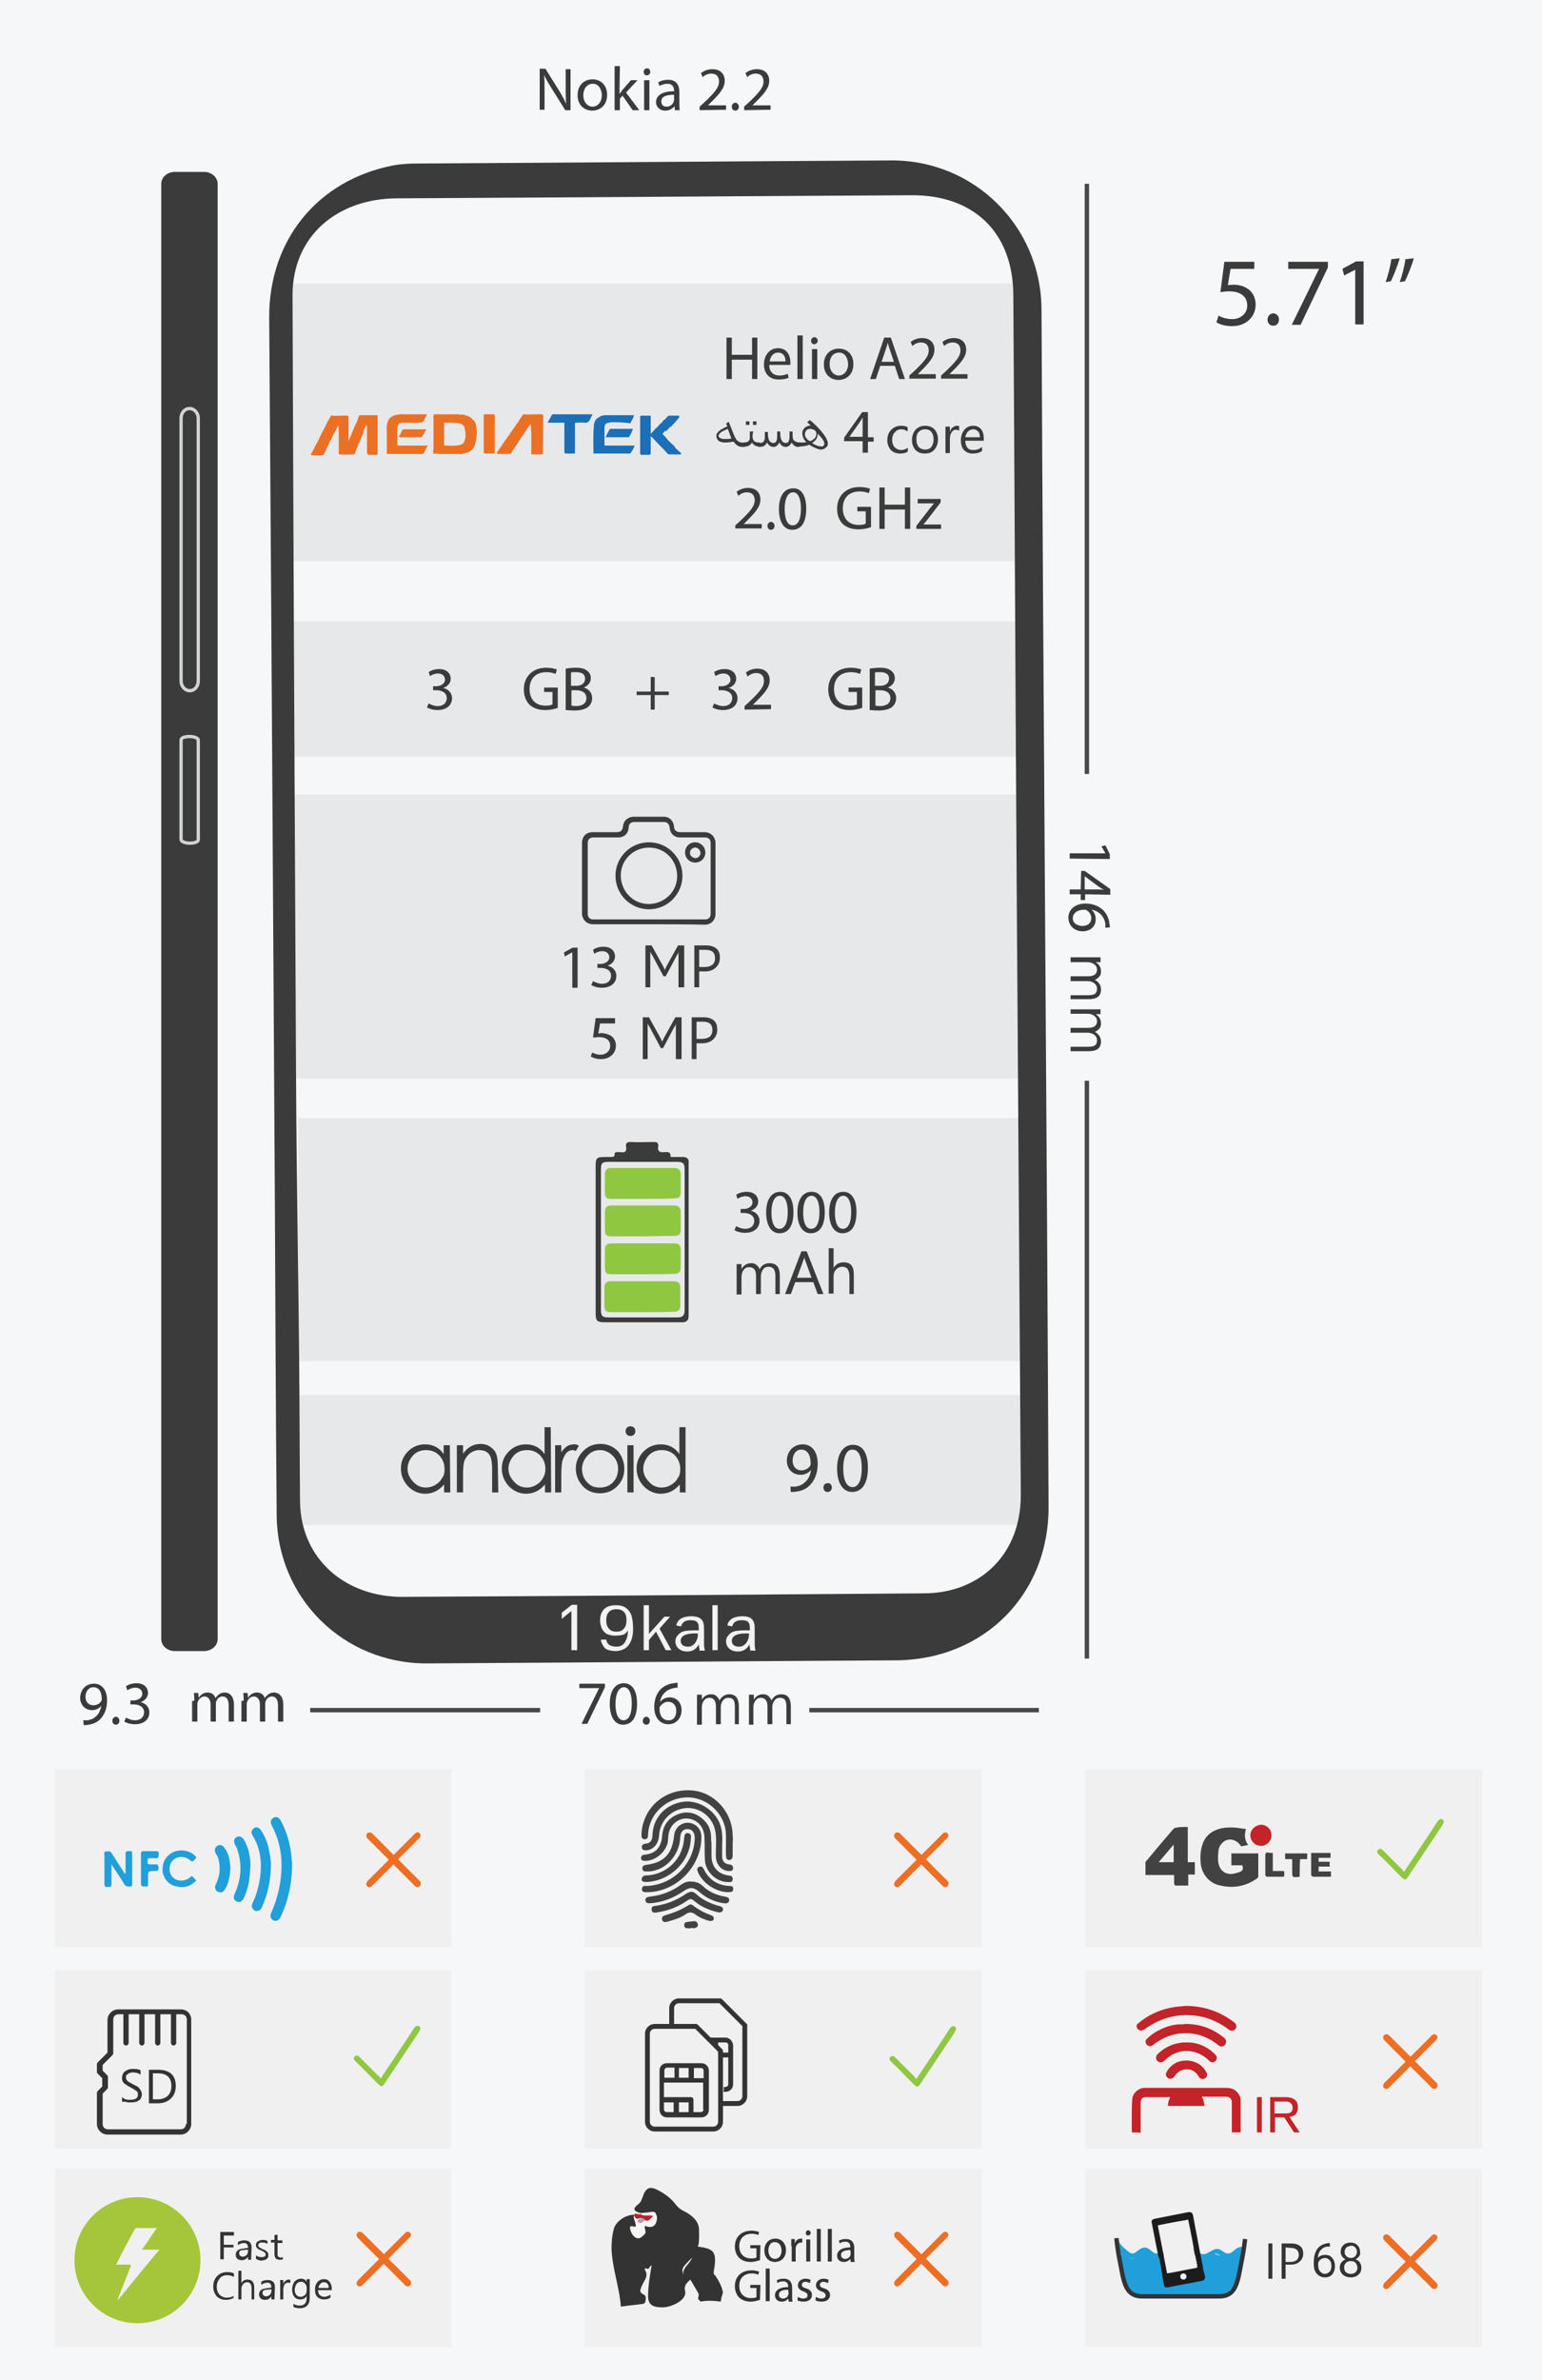 <?xml version="1.0" encoding="utf-8"?>
<!-- Generator: Adobe Illustrator 23.0.6, SVG Export Plug-In . SVG Version: 6.00 Build 0)  -->
<svg version="1.1" id="Layer_1" xmlns="http://www.w3.org/2000/svg" xmlns:xlink="http://www.w3.org/1999/xlink" x="0px" y="0px"
	 viewBox="0 0 350 540" enable-background="new 0 0 350 540" xml:space="preserve">
<path fill="#F6F7F8" d="M0,0v540h350V0H0z"/>
<g>
	<path fill-rule="evenodd" clip-rule="evenodd" fill="#F0F0F0" d="M12.4,401.4h90.1v40.4H12.4V401.4z M12.4,447h90.1v40.4H12.4V447z
		 M12.4,492.1h90.1v40.4H12.4V492.1z M132.7,401.4h90.1v40.4h-90.1L132.7,401.4z M132.7,447h90.1v40.4h-90.1L132.7,447z
		 M132.7,492.1h90.1v40.4h-90.1L132.7,492.1z M246.3,401.4h90.1v40.4h-90.1L246.3,401.4z M246.3,447h90.1v40.4h-90.1L246.3,447z
		 M246.3,492.1h90.1v40.4h-90.1L246.3,492.1z"/>
</g>
<g>
	<path fill-rule="evenodd" clip-rule="evenodd" fill="#424243" d="M282.8,415c-0.4,1.3-0.3,2.5,0.5,3.6c-0.6,0.1-1.1,0.2-1.6,0.3
		c-1.1-1.8-3.3-2.1-4.5-0.5c-0.3,0.3-0.5,0.8-0.6,1.2c-0.1,0.9-0.2,1.9-0.1,2.8c0.3,2.2,1.9,3.2,4,2.6c0.2-0.1,0.4-0.1,0.7-0.2
		c0.9-0.4,1-0.5,0.8-1.6h-2.5v-2.7h6.1v5.3c0,0.1-0.2,0.3-0.3,0.4c-2.7,1.9-5.6,2.3-8.7,1.5c-2.3-0.6-4-2.7-4.1-5.4
		c-0.1-1.1,0-2.3,0.3-3.4c0.6-2.3,2.2-3.6,4.5-4.1c1.6-0.3,3.2-0.2,4.8,0.1C282.4,414.9,282.6,414.9,282.8,415L282.8,415z
		 M269.6,414.5v8h1.6v2.8h-1.5v2.5h-2.9c-0.1,0-0.3-0.3-0.3-0.4v-2H260v-2.9c0-0.1,0.2-0.3,0.3-0.4c2-2.4,4-4.8,6-7.1
		c0.1-0.1,0.3-0.3,0.5-0.3C267.6,414.5,268.5,414.5,269.6,414.5L269.6,414.5z M263,422.5h3.4v-4C265.2,419.9,264.2,421.1,263,422.5z
		 M297.6,420.4h4.4v1.1h-2.7v0.9h2.5v1.1h-2.5v1.1h2.8v1.2h-4c-0.2,0-0.5-0.3-0.5-0.4v-4.8C297.5,420.6,297.6,420.5,297.6,420.4
		L297.6,420.4z"/>
	<path fill-rule="evenodd" clip-rule="evenodd" fill="#C42329" d="M288.6,416.4c0,1.3-1.1,2.4-2.4,2.4s-2.4-1.1-2.4-2.4
		s1.1-2.3,2.4-2.4C287.5,414,288.6,415,288.6,416.4z"/>
	<path fill-rule="evenodd" clip-rule="evenodd" fill="#424243" d="M295,425.8c-1.7,0.2-1.7,0.2-1.7-1.3v-2.7h-1.6v-1.3h5v1.3h-1.6
		C295,423.1,295,424.4,295,425.8L295,425.8z M288.9,420.4v4.1h2.5c0,0.1,0.1,0.2,0.1,0.2c0,1.3,0.1,1.1-1,1.1h-2.7
		c-0.4,0-0.6-0.1-0.6-0.5v-4.4c0-0.4,0.1-0.6,0.6-0.6C288.1,420.4,288.5,420.4,288.9,420.4L288.9,420.4z"/>
</g>
<g>
	<path fill-rule="evenodd" clip-rule="evenodd" fill="#424243" d="M147.3,429.3h-0.6c-0.5,0-0.9,0-1-0.6c0-0.6,0.3-0.9,0.9-0.8
		c1,0,2.1-0.2,3.1-0.5c4.6-1.4,7.9-5.6,8-10.4c0-1.2-0.6-2-1.6-2c-1-0.1-1.7,0.7-1.7,1.9c-0.2,4.3-3.7,7.8-7.6,7.7c-0.5,0-1,0-1-0.7
		c0-0.6,0.4-0.7,0.9-0.8c4-0.5,5.9-2.5,6.3-6.6c0.2-2.4,2.7-3.7,4.7-2.5c1,0.6,1.5,1.6,1.5,2.8C159.2,423.3,153.8,429,147.3,429.3
		L147.3,429.3z"/>
	<path fill-rule="evenodd" clip-rule="evenodd" fill="#424243" d="M163.9,418.7v2.4c0,1.1,0.5,1.8,1.6,1.9c0.6,0.1,0.9,0.3,0.9,0.9
		c-0.1,0.7-0.6,0.6-1.1,0.6c-1.5-0.1-2.7-1.4-2.8-3.1c-0.1-1.9,0.2-3.8-0.1-5.7c-0.5-3.3-3.3-5.6-6.5-5.5c-3.4,0.2-6.1,2.8-6.3,6.2
		c-0.1,1.9-1.3,3.3-2.9,3.4c-0.5,0-0.9,0-1-0.6c-0.1-0.5,0.2-0.8,0.8-0.9c1.3-0.1,1.6-1,1.6-2.1c0.2-3.9,3-6.8,6.9-7.4
		c3.4-0.5,7.1,1.7,8.4,5C164,415.4,164,417,163.9,418.7L163.9,418.7z"/>
	<path fill-rule="evenodd" clip-rule="evenodd" fill="#424243" d="M161.5,418.9v2.2c0,2.4,1.4,4,3.7,4.4c0.5,0.1,1.1,0,1.1,0.8
		c0,0.9-0.7,0.7-1.3,0.7c-2.5-0.1-4.9-2.4-5-5c-0.1-1.7,0-3.4-0.1-5.2c-0.1-2.3-1.6-4-3.8-4.2c-2-0.2-3.9,1.3-4.3,3.3
		c-0.2,0.8-0.1,1.6-0.3,2.4c-0.7,2.2-2.8,3.8-4.9,3.9c-0.5,0-1,0-1.1-0.6c0-0.6,0.4-0.8,0.9-0.8c2.5-0.3,3.7-1.7,3.9-4.3
		c0.2-2.3,1.3-3.9,3.4-4.8c2.1-0.9,4.1-0.5,5.8,1c1.5,1.3,2,2.9,1.9,4.8C161.5,417.9,161.5,418.4,161.5,418.9L161.5,418.9z"/>
	<path fill-rule="evenodd" clip-rule="evenodd" fill="#424243" d="M166.3,418.4v2.6c0,0.5-0.2,1-0.8,1s-0.7-0.5-0.7-1
		c-0.1-1.9,0.1-3.8-0.1-5.7c-0.6-4.3-4.6-7.7-9-7.5c-4.6,0.2-8.3,3.8-8.6,8.2c0,0.3,0,0.6-0.1,0.9s-0.4,0.4-0.8,0.4
		c-0.4-0.1-0.6-0.4-0.6-0.8c0-1.5,0.3-2.8,0.9-4.2c2-4.5,6.9-6.9,11.8-5.9c4.6,1,8,5.3,8,10.1C166.4,417.2,166.3,417.8,166.3,418.4
		L166.3,418.4z M156.9,426.9c1,0,1.9,0.3,2.6,1c1.4,1.3,3.1,2.1,5,2.4c0.5,0.1,1.1,0.2,1,0.9c-0.1,0.7-0.8,0.7-1.3,0.6
		c-2-0.3-3.8-1.1-5.4-2.5c-1.4-1.2-2.2-1.2-3.7-0.2c-2.2,1.5-4.7,2.5-7.4,2.7c-0.5,0-1.1,0.1-1.2-0.6c-0.1-0.8,0.6-0.8,1.1-0.9
		c2.5-0.3,4.7-1.1,6.7-2.5C155.1,427.2,155.9,426.8,156.9,426.9L156.9,426.9z"/>
	<path fill-rule="evenodd" clip-rule="evenodd" fill="#424243" d="M156.8,429.2c0.5,0,0.9,0.2,1.3,0.6c1.4,1.3,3.2,2.1,5,2.6
		c0.5,0.1,1.1,0.3,1,0.9c-0.2,0.8-0.9,0.6-1.4,0.5c-1.9-0.5-3.6-1.2-5.1-2.5c-0.6-0.5-0.9-0.6-1.6-0.1c-2.1,1.5-4.4,2.3-6.9,2.7
		c-0.6,0.1-1.1,0.1-1.2-0.6c-0.1-0.7,0.4-0.9,1-0.9c2.5-0.4,4.8-1.3,6.9-2.8C156.1,429.4,156.5,429.3,156.8,429.2L156.8,429.2z
		 M146.8,427c-0.1,0-0.4,0-0.8-0.1s-0.4-0.5-0.3-0.8c0.2-0.6,0.7-0.6,1.2-0.6c3.6-0.2,6.8-2.6,7.9-6c0.3-0.8,0.4-1.6,0.5-2.5
		c0.1-0.6,0.1-1.2,0.9-1.1c0.7,0.1,0.7,0.8,0.6,1.3C156.6,422.3,152.2,426.7,146.8,427L146.8,427z"/>
	<path fill-rule="evenodd" clip-rule="evenodd" fill="#424243" d="M160.9,435.8c-1-0.3-2.1-0.7-3-1.4c-0.9-0.7-1.6-0.6-2.4,0
		c-1.2,0.8-2.6,1.2-4,1.6c-0.5,0.1-1,0.2-1.2-0.4c-0.2-0.7,0.2-0.9,0.8-1.1c1.8-0.5,3.5-1.2,5.1-2.2c0.4-0.3,0.8-0.3,1.2,0.1
		c1.2,0.9,2.5,1.6,3.9,2.1c0.5,0.2,0.8,0.4,0.7,0.9C161.9,435.8,161.5,435.9,160.9,435.8z M165.1,429.3c-2.7-0.1-5.7-2.1-6.7-4.6
		c-0.2-0.5-0.2-0.9,0.2-1.1c0.5-0.3,0.8-0.1,1.1,0.4c1.2,2.5,3.2,3.8,6,3.9c0.6,0,0.8,0.3,0.7,0.9
		C166.3,429.2,166.1,429.3,165.1,429.3L165.1,429.3z"/>
	<path fill-rule="evenodd" clip-rule="evenodd" fill="#424243" d="M156.7,437.5c-0.7,0-1.4,0.1-1.4-0.7c0-0.8,0.6-0.7,1.1-0.8
		c0.3,0,0.6-0.1,0.9-0.1c0.5-0.1,1,0.1,1.1,0.7s-0.4,0.8-0.9,0.9C157.2,437.4,156.9,437.4,156.7,437.5L156.7,437.5z"/>
</g>
<path fill="none" d="M150.7,523.9H150H150.7z M155,522h-0.1c-0.4,0.1-0.7,0.3-1,0.6l-0.2,0.2C154.2,522.5,154.6,522.2,155,522z
	 M158,503.8C158,503.8,158,503.9,158,503.8c-0.1-0.1-0.2-0.3-0.3-0.5C157.7,503.5,157.8,503.6,158,503.8z"/>
<path fill="#333333" d="M162.1,514.8c0.6-3.9,0-4.6-3.8-5.1c0.5,0.1,0.4-4.1,0.3-4.5c-0.3-1.2-1-2-2-2.7c-0.6-0.5-1.4-0.8-2-1.2
	c-0.7-0.4-1.1-1-1.6-1.6c-1.1-1.3-2.6-2.3-4.1-3c-1.3-0.6-2.1-0.3-2.7,0.9c-0.4,0.9-0.6,2-1.3,2.5c-1.6,1.2-0.8,1.6,0.4,2
	c0.5,0,0.9-0.1,1.3-0.1c0.8,0,1.8-0.5,2.2,0.1c0.3,0.6,0.2,1.7-0.2,2.3c-0.5,0.7-1.4,0.8-2.3,0.3c-0.3,0.7,0.5,1.3-0.1,1.9
	c-0.5,0.5-1,1-1.7,0.9c-0.9-0.2-1.3-1.1-1.5-1.9c-0.1-0.4,0.1-0.6,0.6-0.5c1,0.3,0.7-0.1,0.6-0.8c-0.1-0.6-0.6-1.2-0.2-1.8
	c-1.9-0.1-4.3,1.5-4.7,3.3c-0.4,1.5-0.5,3.1-0.5,4.6c0.2,3.5,1.2,6.9,1.8,10.3c0.1,0.9,0.3,1.7,0.3,2.6c0.6,0,1.1-0.1,1.7-0.2
	c1.1-0.1,1.9-0.2,2.7-0.3c0.5-0.1,1.1,0,1.2-0.7c0.1-0.6,0.2-1.3-0.4-1.5c-1.2-0.6-0.7-1.2-0.4-2c0.4-1.1,1.6-2.1,0.7-3.6
	c-0.3-0.5,0.3-0.3,0.4-0.3c0.7,0.3,0.5-0.6,1.1-0.7c-0.4,2.4-0.8,4.7-0.8,7c0,2.2,1.5,2.5,3.4,2.5c1.6,0,5.5-1.5,5-3.7
	c-0.3-1.2,0.3-1.8,1.2-2.6c0.6,1,1.1,1.9,1.7,2.9c0.1,0.2,0.2,0.4,0.2,0.6c-0.1,0.5-0.2,0.8-0.1,1c0.2,0.1,0.4,0.3,0.5,0.5
	c1.5-0.3,3.1-0.2,4.6,0v-0.1c0.1-0.3,0.1-0.7,0.2-1c0.1-0.3,0.2-0.6,0.3-1c-0.3-1.5-1-2.7-1.8-3.9
	C162,516.2,161.9,515.6,162.1,514.8L162.1,514.8z M155.3,516.5c-0.7-1.8-0.7-1.8,1.8-4.3C156.4,514,154.5,514.7,155.3,516.5z"/>
<path fill="#F7F7F6" d="M148.3,502.8c-0.7,0.4-0.9,1.4-2,0.9c-0.4,0.4-0.7,1-1.5,0.6c-0.4-0.3-0.1-0.6,0.1-0.8
	c-0.6,0.1-0.6-0.5-0.9-0.7c0.3,1.1,1.6,2.2-0.3,3.1c-0.3,0.1,0,0.5,0.2,0.7c0.3,0.4,0.7,0.6,1.2,0.4c0.6-0.3,0.8-0.7,0.8-1.3
	c-0.1-0.8,0.2-1.2,1-1.1h0.7c0.8-0.2,0.8-0.8,0.8-1.5s-0.6-0.6-1-0.6c-0.7-0.1-1.5,0.1-2.1-0.3v0.2
	C146.2,503,147.2,502.4,148.3,502.8L148.3,502.8z"/>
<path fill="#F7F7F6" d="M147.5,502.5c0.4,0,1-0.1,1,0.6c0,0.6,0,1.3-0.8,1.5c-0.2,0.1-0.4,0.1-0.7,0c-0.8-0.1-1.1,0.2-1,1.1
	c0.1,0.6-0.2,1.1-0.8,1.3c-0.5,0.2-0.9,0-1.2-0.4c-0.2-0.2-0.5-0.6-0.2-0.7c1.9-0.9,0.5-2.1,0.3-3.1c-0.4,0.6,0.1,1.2,0.2,1.8
	c0.1,0.6,0.4,1.1-0.6,0.8c-0.4-0.2-0.7,0-0.6,0.5c0.2,0.8,0.7,1.7,1.5,1.9c0.7,0.2,1.2-0.4,1.7-0.9c0.6-0.6-0.2-1.2,0.1-1.9
	c0.9,0.4,1.8,0.4,2.3-0.3c0.4-0.6,0.6-1.8,0.2-2.3c-0.4-0.6-1.4-0.1-2.2-0.1c-0.4,0-0.9,0-1.3,0.1
	C146,502.6,146.8,502.4,147.5,502.5z"/>
<path fill="#333333" d="M144,502.7"/>
<path fill="#BF1E2D" d="M148.3,502.8c-0.7,0.4-0.9,1.4-2,0.9l-0.2-0.2c-0.3-0.3-0.7-0.3-1.1-0.2c-0.1,0-0.1,0-0.2,0.1
	c-0.6,0.1-0.6-0.5-0.9-0.7c0.2-1,1,0,1.4-0.4C146.2,503,147.2,502.4,148.3,502.8L148.3,502.8z"/>
<path fill="#333333" d="M144,502.7"/>
<path fill="#A8A4A4" d="M146.1,503.6c-0.3,0-0.6,0-0.8-0.1C145.4,503.9,145.8,503.7,146.1,503.6z"/>
<path fill="#A8A4A4" d="M145.2,503.5c-0.1,0-0.2,0-0.2-0.1c-0.1,0.3-0.5,0.6-0.1,0.8c0.7,0.5,1.1-0.2,1.5-0.6
	c-0.1-0.1-0.2-0.1-0.3-0.1C145.8,503.7,145.4,503.9,145.2,503.5L145.2,503.5z"/>
<path fill="#A8A4A4" d="M146.1,503.6c0.1,0,0.1,0,0.2-0.1c-0.3-0.3-0.7-0.3-1.1-0.2c0,0.1,0,0.1,0.1,0.1
	C145.5,503.6,145.8,503.6,146.1,503.6z"/>
<path fill="#A8A4A4" d="M146.4,503.7c0-0.1-0.1-0.1-0.2-0.2c-0.1,0-0.1,0-0.2,0.1C146.2,503.6,146.3,503.6,146.4,503.7z
	 M145.2,503.5l-0.1-0.1c-0.1,0-0.1,0-0.2,0.1H145.2z"/>
<g>
	<path fill-rule="evenodd" clip-rule="evenodd" fill="#209FDA" d="M66.3,423.6c-0.1,4-0.9,7.7-2.6,11.3c-0.4,0.8-1,1.1-1.6,0.8
		c-0.7-0.3-0.9-1-0.5-1.8c1.5-3.4,2.3-7,2.3-10.7c0-3.2-0.7-6.2-2.2-9c-0.4-0.8-0.3-1.4,0.4-1.8c0.6-0.3,1.2-0.1,1.6,0.6
		c1.5,2.8,2.3,5.7,2.5,8.8C66.3,422.5,66.3,423,66.3,423.6L66.3,423.6z"/>
	<path fill-rule="evenodd" clip-rule="evenodd" fill="#209FDA" d="M61.5,423.4c-0.1,3.3-0.7,6.4-2.1,9.4c-0.4,0.9-1.5,1.1-2,0.3
		c-0.3-0.4-0.3-0.8-0.1-1.3c0.9-1.8,1.4-3.7,1.7-5.6c0.5-3.5,0.2-6.8-1.7-9.8c-0.4-0.6-0.2-1.2,0.3-1.6s1.2-0.2,1.6,0.4
		c1.1,1.6,1.7,3.4,2,5.3C61.4,421.4,61.5,422.5,61.5,423.4L61.5,423.4z M56.8,423.8c-0.1,2.4-0.4,4.7-1.5,6.9c-0.4,0.8-1,1-1.6,0.7
		c-0.7-0.3-0.8-1-0.4-1.8c1.5-3.3,1.7-6.7,0.5-10.2c-0.1-0.4-0.4-0.7-0.5-1c-0.3-0.6-0.2-1.3,0.4-1.6c0.5-0.3,1.2-0.1,1.6,0.5
		c0.9,1.4,1.3,3,1.5,4.7C56.8,422.5,56.9,423.2,56.8,423.8z M25.3,423.1v4.4c0,0.6-0.3,0.6-0.7,0.6c-0.4,0-0.9,0.2-0.9-0.6v-6.6
		c0-0.3-0.2-0.7,0.2-0.8c0.5,0,1-0.3,1.4,0.3l2.7,4.2c0.1,0.2,0.2,0.4,0.4,0.5c0.2-0.1,0.1-0.3,0.1-0.5v-4c0-0.6,0.3-0.6,0.7-0.6
		c0.4,0,0.8-0.2,0.8,0.5v7c0,0.4-0.1,0.5-0.5,0.5c-0.7,0.1-1.1-0.1-1.4-0.7c-0.9-1.5-1.9-2.9-2.8-4.3
		C25.4,423.1,25.3,423.1,25.3,423.1z M36.9,424.1c0-1.9,1-3.3,2.7-4c1.6-0.6,3.7-0.2,4.8,1.1c0.2,0.2,0.2,0.3,0,0.5
		c-0.2,0.1-0.3,0.3-0.4,0.4c-0.3,0.3-0.5,0.3-0.8,0c-1.4-1.2-3.4-1-4.3,0.4c-0.7,1.1-0.5,2.7,0.4,3.5c1,0.9,2.6,0.9,3.8,0
		c0.2-0.1,0.3-0.5,0.5-0.3c0.3,0.2,0.6,0.6,0.9,0.9c0.1,0.1,0,0.2-0.1,0.2c-1.2,1.2-2.7,1.6-4.3,1.2c-1.6-0.3-2.6-1.3-3.1-2.9
		C36.9,424.9,36.9,424.5,36.9,424.1L36.9,424.1z M52.3,423.8c-0.1,1.7-0.3,3.3-1.2,4.8c-0.3,0.5-0.7,0.9-1.3,0.7
		c-0.9-0.1-1.2-1-0.8-1.8c0.9-1.8,1.1-3.7,0.6-5.6c-0.1-0.5-0.3-0.9-0.6-1.3c-0.4-0.7-0.3-1.4,0.3-1.8s1.2-0.2,1.7,0.5
		C52,420.7,52.2,422.2,52.3,423.8L52.3,423.8z M32,424.1v-3.5c0-0.4,0.1-0.6,0.6-0.6h2.9c0.7,0,0.5,0.5,0.5,0.9s0,0.7-0.6,0.7H34
		c-0.3,0-0.5,0.1-0.5,0.4c0,1-0.1,1,1,1h0.8c0.5-0.1,0.6,0.2,0.7,0.7c0,0.7-0.2,0.8-0.8,0.8c-1.6,0-1.6,0-1.6,1.6v1
		c0,1,0.2,0.9-1,0.9c-0.4,0-0.6-0.1-0.6-0.6C32,427.4,32,424.1,32,424.1z"/>
</g>
<g>
	<path fill="#333333" d="M53.2,507.2h-2.4v2.1H53v0.6h-2.2v2.7H50v-6.2h3.1v0.8H53.2z M57,512.7h-0.7V512c-0.3,0.5-0.8,0.8-1.4,0.8
		c-0.4,0-0.8-0.1-1-0.3s-0.4-0.5-0.4-0.9c0-0.8,0.5-1.3,1.5-1.4l1.3-0.2c0-0.7-0.3-1.1-0.9-1.1c-0.5,0-1,0.2-1.4,0.5v-0.7
		c0.4-0.3,0.9-0.4,1.5-0.4c1,0,1.6,0.5,1.6,1.6L57,512.7L57,512.7z M56.3,510.4l-1.1,0.1c-0.3,0-0.6,0.1-0.7,0.2
		c-0.2,0.1-0.2,0.3-0.2,0.6c0,0.2,0.1,0.4,0.2,0.5c0.2,0.1,0.4,0.2,0.6,0.2c0.3,0,0.6-0.1,0.9-0.4c0.2-0.2,0.3-0.6,0.3-0.9V510.4
		L56.3,510.4z M58.1,512.5v-0.8c0.4,0.3,0.8,0.4,1.3,0.4c0.6,0,0.9-0.2,0.9-0.6c0-0.1,0-0.2-0.1-0.3c-0.1-0.1-0.1-0.2-0.2-0.2
		c-0.1-0.1-0.2-0.1-0.3-0.2s-0.3-0.1-0.4-0.2c-0.2-0.1-0.4-0.2-0.5-0.2c-0.1-0.1-0.3-0.2-0.4-0.3c-0.1-0.1-0.2-0.2-0.2-0.3
		c-0.1-0.1-0.1-0.3-0.1-0.4c0-0.2,0-0.4,0.1-0.5c0.1-0.2,0.2-0.3,0.4-0.4s0.3-0.2,0.5-0.2c0.2-0.1,0.4-0.1,0.6-0.1
		c0.4,0,0.7,0.1,1,0.2v0.7c-0.3-0.2-0.7-0.3-1.1-0.3h-0.4c-0.1,0-0.2,0.1-0.3,0.1l-0.2,0.2c0,0.1-0.1,0.2-0.1,0.3
		c0,0.1,0,0.2,0.1,0.3c0,0.1,0.1,0.1,0.2,0.2s0.2,0.1,0.3,0.2c0.1,0,0.2,0.1,0.4,0.2s0.4,0.1,0.5,0.2c0.2,0.1,0.3,0.2,0.4,0.3
		l0.3,0.3c0.1,0.1,0.1,0.3,0.1,0.5s0,0.4-0.1,0.6s-0.2,0.3-0.4,0.4c-0.2,0.1-0.3,0.2-0.6,0.2c-0.2,0.1-0.4,0.1-0.7,0.1
		C58.8,512.8,58.4,512.7,58.1,512.5L58.1,512.5z M64.2,512.6c-0.2,0.1-0.4,0.1-0.7,0.1c-0.8,0-1.2-0.4-1.2-1.3v-2.6h-0.8v-0.6h0.8
		v-1.1L63,507v1.3h1.1v0.6H63v2.5c0,0.3,0,0.5,0.2,0.6c0.1,0.1,0.3,0.2,0.5,0.2s0.3,0,0.5-0.1V512.6z M53,521.4
		c-0.5,0.2-1,0.4-1.7,0.4c-0.9,0-1.6-0.3-2.1-0.8c-0.5-0.6-0.8-1.3-0.8-2.2c0-1,0.3-1.8,0.9-2.4c0.6-0.6,1.3-0.9,2.3-0.9
		c0.6,0,1.1,0.1,1.5,0.3v0.8c-0.4-0.2-0.9-0.4-1.5-0.4c-0.7,0-1.3,0.2-1.7,0.7s-0.7,1.1-0.7,1.9c0,0.8,0.2,1.3,0.6,1.8
		c0.4,0.4,1,0.7,1.6,0.7s1.2-0.1,1.6-0.4L53,521.4L53,521.4z M57.8,521.7h-0.7v-2.5c0-0.9-0.3-1.4-1-1.4c-0.3,0-0.6,0.1-0.9,0.4
		c-0.2,0.3-0.4,0.6-0.4,1v2.5h-0.7v-6.5h0.7v2.8c0.3-0.6,0.8-0.8,1.4-0.8c1,0,1.5,0.6,1.5,1.8v2.7H57.8z M62.3,521.7h-0.7V521
		c-0.3,0.5-0.8,0.8-1.4,0.8c-0.4,0-0.8-0.1-1-0.3s-0.4-0.5-0.4-0.9c0-0.8,0.5-1.3,1.5-1.4l1.3-0.2c0-0.7-0.3-1.1-0.9-1.1
		c-0.5,0-1,0.2-1.4,0.5v-0.7c0.4-0.3,0.9-0.4,1.5-0.4c1,0,1.6,0.5,1.6,1.6L62.3,521.7L62.3,521.7z M61.6,519.4l-1.1,0.1
		c-0.3,0-0.6,0.1-0.7,0.2c-0.2,0.1-0.2,0.3-0.2,0.6c0,0.2,0.1,0.4,0.2,0.5c0.2,0.1,0.4,0.2,0.6,0.2c0.3,0,0.6-0.1,0.9-0.4
		c0.2-0.2,0.3-0.6,0.3-0.9V519.4L61.6,519.4z M65.9,518c-0.1-0.1-0.3-0.1-0.5-0.1c-0.3,0-0.6,0.1-0.8,0.4c-0.2,0.3-0.3,0.7-0.3,1.2
		v2.2h-0.7v-4.4h0.7v0.9c0.1-0.3,0.3-0.6,0.5-0.7c0.2-0.2,0.4-0.3,0.7-0.3c0.2,0,0.3,0,0.4,0.1L65.9,518L65.9,518z M70.3,521.3
		c0,1.6-0.8,2.4-2.3,2.4c-0.5,0-1-0.1-1.4-0.3v-0.7c0.5,0.3,1,0.4,1.4,0.4c1.1,0,1.6-0.6,1.6-1.7v-0.5c-0.3,0.6-0.8,0.8-1.5,0.8
		c-0.5,0-1-0.2-1.3-0.6c-0.3-0.4-0.5-0.9-0.5-1.6c0-0.7,0.2-1.3,0.5-1.8c0.4-0.4,0.9-0.7,1.5-0.7s1,0.2,1.3,0.7v-0.6h0.7L70.3,521.3
		L70.3,521.3z M69.6,519.7V519c0-0.4-0.1-0.6-0.4-0.9c-0.2-0.3-0.5-0.4-0.9-0.4s-0.8,0.2-1,0.5s-0.4,0.8-0.4,1.3s0.1,0.9,0.4,1.2
		c0.2,0.3,0.5,0.4,0.9,0.4s0.7-0.1,1-0.4C69.5,520.5,69.6,520.1,69.6,519.7L69.6,519.7z M75.3,519.6h-3.1c0,0.5,0.1,0.9,0.4,1.1
		c0.3,0.3,0.6,0.4,1,0.4c0.5,0,1-0.2,1.4-0.5v0.7c-0.4,0.3-0.9,0.4-1.5,0.4s-1.1-0.2-1.5-0.6c-0.4-0.4-0.5-1-0.5-1.7
		s0.2-1.2,0.6-1.7c0.4-0.4,0.9-0.6,1.4-0.6c0.6,0,1,0.2,1.3,0.6c0.3,0.4,0.5,0.9,0.5,1.6C75.3,519.3,75.3,519.6,75.3,519.6z
		 M74.6,519c0-0.4-0.1-0.7-0.3-0.9c-0.2-0.2-0.5-0.3-0.8-0.3s-0.6,0.1-0.8,0.4c-0.2,0.2-0.4,0.5-0.4,0.9h2.3L74.6,519z"/>
</g>
<path fill="#A5C63A" d="M31.2,498.5c-7.9,0-14.3,6.4-14.3,14.3c0,7.9,6.4,14.3,14.3,14.3s14.3-6.4,14.3-14.3S39.1,498.5,31.2,498.5z
	 M26.8,521.8l-0.1-0.1c1-2.5,2-5.1,3-7.6c0-0.4-0.3-0.3-0.5-0.3h-2.3c-0.2,0-0.4,0.1-0.5-0.1c1.3-2.6,2.7-5.2,4.1-7.8
	c0.1-0.2,0.2-0.4,0.5-0.4h4.6c-1.2,1.7-2.2,3.3-3.4,4.9h4C32.9,514.3,29.9,518,26.8,521.8L26.8,521.8z"/>
<g>
	<g>
		<path fill-rule="evenodd" clip-rule="evenodd" fill="#C42329" d="M256.9,483.8c0-0.7-0.1-7.4,0.2-8.1c0.3-1,1.4-1.9,2.5-2h18.8
			c1.1,0,2,0.4,2.6,1.2c0.3,0.4,0.6,0.9,0.6,1.5v7.4h-2V477c0-0.7-0.4-1.3-1.3-1.3h-5.5c0.4,0.7,0.5,1.3,0.6,2.1h-8.3
			c0-0.7,0.2-1.4,0.5-2H260c-0.6,0-1,0.4-1.1,1.1v7C258.3,483.8,257.6,483.8,256.9,483.8L256.9,483.8z M269,455.1
			c4.3,0,7.9,1.3,11.1,3.7c0.7,0.5,0.7,1.4,0,1.8c-0.4,0.2-0.8,0.2-1.3-0.2c-0.9-0.7-1.9-1.3-3-1.8c-2.3-1.1-4.8-1.5-7.3-1.4
			c-3.2,0.2-6.1,1.3-8.7,3.2c-0.6,0.4-1.2,0.4-1.6-0.1c-0.3-0.4-0.3-1,0.1-1.2c0.6-0.5,1.3-1,1.9-1.4c2.1-1.3,4.4-2.1,6.9-2.4
			C267.8,455.2,268.5,455.2,269,455.1z"/>
		<path fill-rule="evenodd" clip-rule="evenodd" fill="#C42329" d="M269,459.2c3.5,0,6.4,1.1,8.9,3.2c0.4,0.3,0.5,0.8,0.3,1.3
			c-0.2,0.4-0.6,0.7-1.1,0.6c-0.2,0-0.4-0.2-0.6-0.3c-1.2-1-2.5-1.7-4-2.2c-1.6-0.5-3.3-0.6-5-0.4c-2.1,0.3-4,1.2-5.7,2.5
			c-0.5,0.4-0.9,0.4-1.3,0.2c-0.5-0.3-0.7-1.1-0.2-1.5c0.3-0.3,0.7-0.6,1-0.9c1.8-1.3,3.9-2.2,6.1-2.4
			C268.1,459.3,268.7,459.3,269,459.2L269,459.2z"/>
		<path fill-rule="evenodd" clip-rule="evenodd" fill="#C42329" d="M268.9,463.4c1.8-0.1,3.5,0.3,5,1.2c0.7,0.4,1.3,0.9,1.9,1.5
			c0.6,0.5,0.5,1.4-0.2,1.7c-0.4,0.2-0.8,0.1-1.2-0.3c-0.6-0.6-1.3-1.1-2.1-1.5c-2.3-1-4.5-0.9-6.6,0.4c-0.5,0.3-1,0.8-1.5,1.2
			c-0.5,0.4-1.1,0.4-1.5,0s-0.4-1,0-1.5c1.4-1.4,3.1-2.3,5.1-2.6c0.2,0,0.4-0.1,0.6-0.1L268.9,463.4L268.9,463.4z"/>
		<path fill-rule="evenodd" clip-rule="evenodd" fill="#C42329" d="M269.5,467.5c1.8,0.1,3.3,0.9,4.3,2.6c0.3,0.5,0.2,1-0.1,1.3
			c-0.3,0.3-0.9,0.4-1.3,0.1c-0.2-0.1-0.3-0.3-0.4-0.5c-0.7-1.1-1.7-1.6-2.9-1.5c-1,0.1-1.8,0.6-2.4,1.4c-0.2,0.3-0.4,0.6-0.8,0.7
			s-0.7,0-1-0.3s-0.3-0.6-0.2-1c0.4-0.9,1.1-1.6,1.9-2.1S268.3,467.5,269.5,467.5z"/>
	</g>
	<path fill="#C42329" d="M286.4,475.8v8h-1.1v-8H286.4z M289.4,480.4v3.4h-1.1v-8h3.5c0.9,0,1.6,0.2,2.1,0.6s0.7,1,0.7,1.7
		s-0.2,1.3-0.6,1.7c-0.3,0.2-0.7,0.4-1.3,0.5l2.3,3.5h-1.3l-2.2-3.4L289.4,480.4L289.4,480.4z M289.4,479.5h2.5c0.6,0,1-0.1,1.2-0.4
		c0.2-0.2,0.3-0.5,0.3-0.9c0-0.5-0.2-0.8-0.5-1.1c-0.3-0.2-0.6-0.3-1.1-0.3h-2.5v2.7L289.4,479.5z"/>
</g>
<path fill="#209FDA" d="M280.8,510.9h-0.4c-0.2,0.4-0.6,0.8-1.2,0.8h-0.3c-0.1,0-0.3,0.1-0.4,0.1c-0.5,0-0.9-0.3-1.1-0.6
	c-0.5,0.5,0.2,0.7-0.9,0.4c-0.7-0.2-1.3-0.4-1.8-0.5c-0.2,0.3-0.6,0.5-1.1,0.5h-0.2c-0.2,0.1-0.4,0.2-0.8,0.2s-0.7-0.1-0.9-0.4
	c0,0.5,0,0.9-0.1,1.4c0,0,0,0.1,0.1,0.1c0.4,0.7,0.1,1.6-0.5,2c-0.4,0.2-0.8,0.2-1.2,0.1c-0.1,0-0.1,0-0.2,0.1
	c-0.2,0.5-0.6,0.9-1.3,0.8c-0.5,0-1-0.1-1.4-0.1h-0.5c-0.7,0.9-2.2,0.6-2.5-0.5c-0.3-0.9-0.6-1.9-0.8-2.8v-0.1
	c0-0.2-0.1-0.4-0.1-0.6c-0.9,0.1-1.8-0.6-2.7-0.8c-0.3-0.1-1.2-0.2-2.2-0.2c0.2,0.8-0.2,1.7-1.2,1.7s-1.4-0.9-1.3-1.6
	c-0.7,0.1-1.3,0.3-1.4,0.7l-0.3,0.8c0.2,1.4,0.5,2.7,0.8,4c0.1,0.7,0.2,1.3,0.4,2l0.3,0.3c0.4,0.5,0.8,0.9,1.2,1.4
	c0.1,0.2,0.3,0.4,0.4,0.6c0.2,0.1,0.4,0.3,0.6,0.5h20.3c0.2-0.2,0.4-0.3,0.6-0.3c0.2-0.2,0.4-0.4,0.6-0.5c0.1-0.1,0.1-0.2,0.2-0.2
	c-0.1-0.2-0.2-0.3-0.4-0.4c0-0.6,0.8-0.3,1.1-0.8c-0.1-0.1-0.2-0.3-0.3-0.3c0.3-0.4,0.8-0.9,1.2-1.7c0.1-0.6,0.3-1.3,0.4-1.9
	c0.2-1.3,0.4-2.5,0.8-3.7C282,511,281.6,510.9,280.8,510.9L280.8,510.9z"/>
<path fill="#209FDA" d="M263.8,510.6c-0.1,0.1-0.3,0.2-0.4,0.3c-0.6,0.5-1.2,0.5-1.8,0c-1.5-1.3-2.1-1.3-3.7,0
	c-0.6,0.5-1.1,0.5-1.7,0c-0.9-0.7-2.2-1.8-2.2-2.4l-0.5,0.4c-0.5,0,0.5,0.2,0,0c0.1,0.4,0.1,0.8,0.2,1.2c0.5,2,1,0.9,1.3,1.4v-0.1
	c0.2,0.2,0.4,0.3,0.6,0.4c1.1,0.9,2,0.9,3.1,0c1-0.9,1.2-0.8,2.3,0c0.8,0.6,2.6,1.4,3.1,0.1v-0.2C263.9,511.4,263.8,511,263.8,510.6
	L263.8,510.6z M282.3,509.8c-0.9-0.1-1.4,0.1-2.1,0.7c-0.6,0.5-1.1,1-1.9,0.7c-0.6-0.2-1-0.7-1.6-0.9c-1.2-0.3-2.1,0.8-3.2,1.1
	c-0.3,0.1-0.7,0-1-0.1h-0.3c-0.8,0-1.2-0.6-1.3-1.2h-0.1c0.1,0.4,0.2,0.7,0.3,1.1c0,0.2,0,0.3,0.2,0.4c0.5,0.3,1,0.7,1.6,0.8
	c0.6,0.1,1.2-0.1,1.7-0.4c1.1-0.5,1-1,2-0.5c2.1,1.1,2.7,1.1,4.2-0.1c0,0.1,0.9,1,0.9,1.1c0.3-0.8-0.2-2.1,0.4-2.5
	C282.3,510,282.3,509.9,282.3,509.8L282.3,509.8z"/>
<path fill-rule="evenodd" clip-rule="evenodd" fill="#1C1C1C" d="M272.6,512.2c-0.4-0.1-0.8-0.1-1.2-0.2c0.1,0.8,0.3,1.6,0.4,2.5
	c-2.3,0.4-4.5,0.9-6.9,1.3c-0.2-1-0.4-2-0.6-3.1c-0.1-0.4-0.2-1.3-0.3-1.7c-0.2,0.2-0.6,0.2-0.8,0.3c-0.1,0.1-0.6-1.8-0.7-1.8
	c0.2,0,1.3,6.5,1.6,8.5c0.2,1,0.3,1.1,1.3,0.9c2.4-0.5,4.9-0.9,7.3-1.4c0.6-0.1,0.9-0.4,0.8-1.1
	C273.1,515.1,272.8,513.6,272.6,512.2L272.6,512.2z"/>
<path fill-rule="evenodd" clip-rule="evenodd" fill="#1C1C1C" d="M263,512.3c1-0.2,1.2-0.4,1-1.2c-0.2-1.2-1-5-1.2-6.2
	c2.3-0.5,4.6-0.9,6.9-1.3l0.3,1.5c0.2,0.8,0.3,1.7,0.5,2.5c0.2,0.9,0.9,5.7,1.5,6.4c0.1,0.1,0.3,0.3,0.5,0.4
	c0.2,0.1,0.4,0.1,0.6,0.2c-0.3-1.3-1.3-6.5-1.5-7.7c-0.3-1.4-0.5-2.8-0.8-4.2c-0.1-0.6-0.4-0.9-1.1-0.8c-2.5,0.5-5.1,1-7.6,1.5
	c-0.4,0.1-0.8,0.3-0.7,0.8C261.7,505.8,262.6,510.4,263,512.3L263,512.3z"/>
<path fill-rule="evenodd" clip-rule="evenodd" fill="#F2F2F3" d="M269.3,516.5c0-0.4-0.3-0.7-0.7-0.7c-0.4,0-0.7,0.3-0.7,0.7
	s0.3,0.7,0.7,0.7C269,517.2,269.3,516.9,269.3,516.5z"/>
<path fill="none" stroke="#333333" stroke-miterlimit="10" d="M282.6,508c-0.2,1.9-0.5,3.7-0.9,5.6c-0.4,2-0.7,4.5-1.8,6
	c-0.8,1.1-2,1.4-3.1,1.4h-17.6c-1.1,0-2.3-0.3-3.1-1.4c-1.1-1.5-1.4-4-1.8-6c-0.4-1.9-0.7-3.8-0.9-5.8"/>
<g>
	<path fill="#333333" d="M169.5,459.2l-5.6-5.6c-0.1-0.1-0.2-0.2-0.4-0.2h-9.4c-1.2,0-2.2,1-2.2,2.2v4c0.4-0.1,0.7-0.1,1.1-0.2v-3.8
		c0-0.6,0.5-1.1,1.1-1.1h9.2l5.2,5.2v15.9c0,0.6-0.5,1.1-1.1,1.1h-3.5c0,0.2-0.1,0.5-0.1,0.7s-0.1,0.3-0.1,0.4h3.7
		c1.2,0,2.2-1,2.2-2.2v-16.1C169.7,459.4,169.6,459.3,169.5,459.2L169.5,459.2z"/>
	<path fill="#333333" d="M164.7,462.3h-4.1c0.4,0.3,0.7,0.7,1,1.1h0.3v0.4c0.1,0.2,0.3,0.4,0.4,0.6c0.3,0.4,0.5,0.8,0.7,1.2v-2.2
		h1.7c0.3,0,0.6,0.2,0.6,0.6v1.7H163c0.2,0.4,0.3,0.7,0.5,1.1h1.8v6.1c0,0.3-0.3,0.6-0.6,0.6h-0.4c0,0.4,0,0.7-0.1,1.1h0.5
		c0.9,0,1.7-0.7,1.7-1.7V464C166.3,463.1,165.6,462.3,164.7,462.3z"/>
	<g>
		<path fill="#333333" d="M158.4,459.4c-0.1-0.1-0.2-0.2-0.4-0.2h-9.4c-1.2,0-2.2,1-2.2,2.2v20c0,1.2,1,2.2,2.2,2.2h13.3
			c1.2,0,2.2-1,2.2-2.2v-16.1c0-0.1-0.1-0.3-0.2-0.4L158.4,459.4L158.4,459.4z M163,481.4c0,0.6-0.5,1.1-1.1,1.1h-13.3
			c-0.6,0-1.1-0.5-1.1-1.1v-20c0-0.6,0.5-1.1,1.1-1.1h9.2l5.2,5.2L163,481.4L163,481.4z"/>
		<path fill="#333333" d="M149.7,469.8v8.9c0,0.9,0.7,1.7,1.7,1.7h7.8c0.9,0,1.7-0.7,1.7-1.7v-8.9c0-0.9-0.7-1.7-1.7-1.7h-7.8
			C150.4,468.1,149.7,468.8,149.7,469.8z M153,479.2h-1.7c-0.3,0-0.6-0.3-0.6-0.6V477h2.2v2.2L153,479.2z M156.3,479.2h-2.2V477h2.2
			V479.2L156.3,479.2z M159.7,478.6c0,0.3-0.3,0.6-0.6,0.6h-1.7v-2.8c0-0.3-0.2-0.6-0.6-0.6h-6.1v-3.3h8.9v6.1L159.7,478.6z
			 M157.4,469.2h1.7c0.3,0,0.6,0.2,0.6,0.6v1.7h-2.2v-2.3L157.4,469.2z M154.1,469.2h2.2v2.2h-2.2V469.2z M153,471.4h-2.2v-1.7
			c0-0.3,0.3-0.6,0.6-0.6h1.7v2.3L153,471.4z"/>
	</g>
</g>
<path fill="#333333" d="M41.1,455.9H26.8c-1.3,0-2.4,1.1-2.4,2.4v7.4l-2.2,2.2c-0.1,0.1-0.2,0.3-0.2,0.4v1.8c0,0.2,0.1,0.3,0.2,0.4
	l1,1v1.9l-1,1c-0.1,0.1-0.2,0.3-0.2,0.4v7.1c0,1.3,1.1,2.4,2.4,2.4H41c1.3,0,2.4-1.1,2.4-2.4v-23.7
	C43.4,456.9,42.4,455.9,41.1,455.9L41.1,455.9z M42.2,481.9c0,0.7-0.5,1.2-1.2,1.2H24.5c-0.7,0-1.2-0.5-1.2-1.2V475l1-1
	c0.1-0.1,0.2-0.3,0.2-0.4v-2.4c0-0.2-0.1-0.3-0.2-0.4l-1-1v-1.3l2.2-2.2c0.1-0.1,0.2-0.3,0.2-0.4v-7.7c0-0.7,0.5-1.2,1.2-1.2H28v6.5
	c0,0.3,0.3,0.6,0.6,0.6s0.6-0.3,0.6-0.6V457h2.4v6.5c0,0.3,0.3,0.6,0.6,0.6c0.3,0,0.6-0.3,0.6-0.6V457h2.4v6.5
	c0,0.3,0.3,0.6,0.6,0.6s0.6-0.3,0.6-0.6V457h2.4v6.5c0,0.3,0.3,0.6,0.6,0.6s0.6-0.3,0.6-0.6V457h1.2c0.7,0,1.2,0.5,1.2,1.2v23.7
	L42.2,481.9L42.2,481.9z"/>
<g>
	<path fill="#333333" d="M27.7,476.8v-1c0.1,0.1,0.3,0.2,0.4,0.3c0.2,0.1,0.3,0.2,0.5,0.2c0.2,0.1,0.4,0.1,0.6,0.1h0.5
		c0.5,0,0.9-0.1,1.2-0.3c0.3-0.2,0.4-0.5,0.4-0.9c0-0.2,0-0.4-0.1-0.5c-0.1-0.2-0.2-0.3-0.4-0.4c-0.2-0.1-0.3-0.2-0.6-0.4
		c-0.2-0.1-0.4-0.2-0.7-0.4c-0.3-0.1-0.5-0.3-0.7-0.4s-0.4-0.3-0.6-0.4c-0.2-0.2-0.3-0.3-0.4-0.6c-0.1-0.2-0.1-0.5-0.1-0.7
		c0-0.3,0.1-0.6,0.2-0.9c0.2-0.3,0.3-0.5,0.6-0.6c0.2-0.2,0.5-0.3,0.8-0.4s0.6-0.1,1-0.1c0.7,0,1.3,0.1,1.6,0.3v1
		c-0.4-0.3-1-0.5-1.7-0.5c-0.2,0-0.4,0-0.6,0.1c-0.2,0-0.4,0.1-0.5,0.2s-0.3,0.2-0.4,0.3c-0.1,0.1-0.1,0.3-0.1,0.5s0,0.4,0.1,0.5
		s0.2,0.3,0.3,0.4c0.1,0.1,0.3,0.2,0.5,0.3c0.2,0.1,0.4,0.2,0.7,0.4c0.3,0.1,0.5,0.3,0.8,0.4c0.2,0.1,0.5,0.3,0.6,0.5
		c0.2,0.2,0.3,0.4,0.4,0.6s0.2,0.5,0.2,0.7c0,0.4-0.1,0.7-0.2,0.9c-0.1,0.3-0.3,0.5-0.6,0.6c-0.2,0.2-0.5,0.3-0.8,0.3
		c-0.3,0.1-0.7,0.1-1,0.1h-0.4c-0.2,0-0.4,0-0.5-0.1c-0.2,0-0.4-0.1-0.5-0.1C28,476.9,27.8,476.9,27.7,476.8z M33.8,477.1v-7.5h2.1
		c2.6,0,4,1.2,4,3.7c0,1.2-0.4,2.1-1.1,2.8c-0.7,0.7-1.7,1.1-2.9,1.1h-2.1V477.1z M34.7,470.4v5.9h1.1c1,0,1.7-0.3,2.3-0.8
		c0.5-0.5,0.8-1.3,0.8-2.2c0-1.9-1-2.9-3.1-2.9H34.7z"/>
</g>
<path fill="#E7E8E9" d="M64.6,64.3h168.5v63H64.6V64.3z M64.6,141h168.5v30.7H64.6V141z M64.6,180.3h168.5v64.4H64.6V180.3z
	 M67.7,253.7h165.5v55.1H67.7V253.7z M65,316.5h170.8V346H65V316.5z"/>
<path fill-rule="evenodd" clip-rule="evenodd" fill="#3A3B3A" d="M237.2,206.3c0.3,45.2,0.6,90.3,0.8,135.5
	c0.1,19.9-14.6,34.7-34.5,34.9c-35.5,0.2-71,0.5-106.5,0.7c-19,0.1-34.1-14.8-34.2-33.7c-0.2-23.1-0.3-46.3-0.4-69.4
	c-0.4-67.4-0.8-134.8-1.3-202.2c-0.1-17.6,11-31.3,28.3-34.6c1.7-0.3,3.6-0.4,5.4-0.4c35.8-0.2,71.7-0.5,107.5-0.7
	c18.7-0.1,33.9,14.8,34.1,33.6C236.6,115.3,236.9,160.8,237.2,206.3L237.2,206.3z M230.8,205.9c-0.3-44.3-0.5-94.8-0.8-139
	c-0.1-14.4-9.2-22.7-23.1-22.6C168,44.5,129,44.8,90,45c-13.3,0.1-23.6,8.4-23.6,22c0.2,57.3,0.5,120.7,0.8,178
	c0.1,20.3,0.5,42.6,0.7,62.9c0.1,11.6,0.1,21.2,0.2,32.8c0.2,13.3,10.6,21.7,23.4,21.6c39.4-0.2,78.9-0.5,118.3-0.8
	c2.5,0,5.2-0.4,7.6-1.2c8.7-2.9,14.4-10.6,14.3-21.4L230.8,205.9L230.8,205.9z"/>
<g>
	<path fill="#F2F2F3" d="M130.9,374.4h-1.2v-8.9l-2.2,1.8v-1.4l2.3-1.8h1.2v10.3H130.9z M139.5,371.1c-0.7,0-1.3-0.2-1.8-0.4
		c-0.5-0.3-0.8-0.7-1.1-1.2c-0.2-0.5-0.4-1.2-0.4-1.9c0-0.8,0.2-1.5,0.5-2s0.8-0.9,1.3-1.1s1.1-0.3,1.8-0.3c1,0,1.8,0.2,2.4,0.7
		c0.6,0.5,1,1.1,1.2,1.9s0.3,1.7,0.3,2.8c0,1.4-0.3,2.6-0.9,3.5c-0.6,0.9-1.6,1.4-2.9,1.5c-1.4,0-2.4-0.3-2.8-0.9
		c-0.4-0.6-0.7-1.1-0.7-1.7h1.2c0,0,0,0.1,0.1,0.3c0,0.2,0.1,0.4,0.3,0.6c0.1,0.2,0.4,0.4,0.7,0.5s0.7,0.2,1.2,0.2
		c1,0,1.6-0.4,2-1.1s0.6-1.5,0.6-2.2v-0.4c-0.1,0.2-0.3,0.5-0.8,0.9C141.2,371,140.5,371.1,139.5,371.1L139.5,371.1z M142.2,367.6
		c0-1.7-0.8-2.5-2.3-2.5s-2.3,0.9-2.3,2.5c0,0.8,0.2,1.5,0.6,1.9c0.4,0.5,1,0.7,1.7,0.7c0.8,0,1.3-0.2,1.7-0.7
		C142,369.1,142.2,368.5,142.2,367.6z M151.1,374.4l-2.2-4.2l-1.6,1.9v2.3h-1.2v-10.2h1.2v6.5l3.5-3.9h1.3l-2.4,2.7l2.7,4.9
		L151.1,374.4L151.1,374.4z M158.6,369.7v-0.3c0-0.7-0.1-1.1-0.4-1.4c-0.3-0.3-0.8-0.4-1.5-0.4c-1.2,0-1.9,0.5-2.1,1.4l-1.1-0.2
		c0.1-0.7,0.5-1.2,1.1-1.6c0.6-0.3,1.4-0.5,2.2-0.5c1.1,0,1.9,0.2,2.4,0.7c0.3,0.3,0.4,0.6,0.5,1s0.1,0.9,0.1,1.5v3
		c0,0.7,0.1,1.2,0.2,1.6h-1.2l-0.2-1.4c-0.5,1-1.4,1.6-2.6,1.6c-0.8,0-1.4-0.2-1.9-0.6s-0.8-1-0.8-1.7c0-0.4,0.1-0.9,0.4-1.2
		c0.3-0.4,0.6-0.7,1-0.9c0.6-0.3,1.6-0.4,2.9-0.4h1L158.6,369.7z M158.6,370.6h-1c-2,0-3.1,0.6-3.1,1.7c0,0.4,0.2,0.8,0.5,1
		s0.7,0.3,1.1,0.3c0.5,0,0.9-0.1,1.2-0.4c0.4-0.2,0.6-0.6,0.8-1s0.3-0.8,0.3-1.3v-0.3L158.6,370.6z M161.7,374.4v-10.2h1.2v10.2
		H161.7z M170.2,369.7v-0.3c0-0.7-0.1-1.1-0.4-1.4c-0.3-0.3-0.8-0.4-1.5-0.4c-1.2,0-1.9,0.5-2.1,1.4l-1.1-0.2
		c0.1-0.7,0.5-1.2,1.1-1.6c0.6-0.3,1.4-0.5,2.2-0.5c1.1,0,1.9,0.2,2.3,0.7c0.3,0.3,0.4,0.6,0.5,1s0.1,0.9,0.1,1.5v3
		c0,0.7,0.1,1.2,0.2,1.6h-1.2l-0.2-1.4c-0.5,1-1.4,1.6-2.6,1.6c-0.8,0-1.4-0.2-1.9-0.6s-0.8-1-0.8-1.7c0-0.4,0.1-0.9,0.4-1.2
		c0.3-0.4,0.6-0.7,1-0.9c0.6-0.3,1.6-0.4,2.9-0.4h1.1V369.7z M170.2,370.6h-1c-2,0-3.1,0.6-3.1,1.7c0,0.4,0.2,0.8,0.5,1
		s0.7,0.3,1.1,0.3c0.5,0,0.9-0.1,1.2-0.4c0.4-0.2,0.6-0.6,0.8-1s0.3-0.8,0.3-1.3v-0.3L170.2,370.6z"/>
</g>
<g>
	<path fill-rule="evenodd" clip-rule="evenodd" fill="#3A3B3A" d="M36.6,371.9c0,1.5,1.4,2.7,3.1,2.7h6.6c1.7,0,3.1-1.2,3.1-2.7
		V41.7c0-1.5-1.4-2.7-3.1-2.7h-6.6c-1.7,0-3.1,1.2-3.1,2.7V371.9L36.6,371.9z"/>
	<path fill="none" stroke="#D1D3D4" stroke-width="0.75" stroke-miterlimit="10" d="M45,154.5c0,1.2-0.8,2.2-1.9,2.2H43
		c-1,0-1.9-1-1.9-2.2V94.9c0-1.2,0.8-2.2,1.9-2.2h0.1c1,0,1.9,1,1.9,2.2V154.5z M45,190.5c0,0.5-0.8,0.8-1.9,0.8H43
		c-1,0-1.9-0.4-1.9-0.8v-22.6c0-0.5,0.8-0.8,1.9-0.8h0.1c1,0,1.9,0.4,1.9,0.8V190.5z"/>
</g>
<g>
	<path fill="none" stroke="#484848" stroke-miterlimit="10" d="M246.7,245.2v131.1 M246.7,41.7v133.9 M183.7,388h52.1 M70.4,388
		h52.2"/>
</g>
<path fill="#3A3B3A" d="M155,262.5h-2.2c-0.2,0-0.6,0.1-0.6-0.2c0-1.1-0.7-0.9-1.4-0.9c-1.1,0.1-1.6-0.2-1.4-1.3
	c0.1-0.7-0.2-1-0.9-1c-1.8,0-3.6,0.1-5.4,0c-0.8,0-1.1,0.3-1,1c0.2,1.1-0.2,1.5-1.3,1.3H140c-0.3,0-0.5,0.1-0.5,0.4
	c0.1,0.7-0.4,0.7-0.8,0.7h-1.3c-2,0-2.2,0.2-2.2,2.1v33.3c0,1.8,0.3,2.1,2.1,2.1h17.8c0.8-0.1,1.2-0.5,1.2-1.4v-34.8
	C156.4,263,156,262.5,155,262.5L155,262.5z M155.4,297.1c0,1.4-0.4,1.8-1.8,1.8h-15.4c-1.5,0-1.8-0.3-1.8-1.8v-15.9v-15.9
	c0-1.4,0.3-1.7,1.7-1.7h15.6c1.4,0,1.7,0.4,1.7,1.8V297.1z"/>
<path fill-rule="evenodd" clip-rule="evenodd" fill="#8FC741" d="M145.8,289.1h-7c-1.2,0-1.5-0.3-1.5-1.5v-4c0-1,0.4-1.5,1.4-1.5
	h14.4c1,0,1.4,0.5,1.4,1.4v4.2c0,0.9-0.5,1.3-1.4,1.3C150.7,289.1,148.2,289.1,145.8,289.1L145.8,289.1z M145.8,280.5h-7
	c-1.2,0-1.5-0.3-1.5-1.5v-4c0-1,0.4-1.5,1.4-1.5h14.4c0.9,0,1.4,0.5,1.4,1.4v4.2c0,0.9-0.4,1.3-1.4,1.3
	C150.7,280.4,148.2,280.5,145.8,280.5L145.8,280.5z M145.8,272h-7c-1.2,0-1.5-0.3-1.5-1.5v-4c0-1,0.4-1.5,1.4-1.5h14.4
	c0.9,0,1.4,0.5,1.4,1.4v4.2c0,0.9-0.4,1.3-1.4,1.3C150.7,272,148.2,272,145.8,272L145.8,272z M145.8,297.7h-7.1
	c-1.2,0-1.5-0.3-1.5-1.5v-4c0-1,0.4-1.5,1.4-1.5H153c1,0,1.4,0.5,1.4,1.4v4.2c0,0.9-0.5,1.3-1.4,1.3
	C150.6,297.7,148.2,297.7,145.8,297.7z"/>
<path fill="#3A3B3A" d="M177.1,293.6H176v-4c0-0.8-0.1-1.3-0.4-1.7c-0.2-0.3-0.6-0.5-1.2-0.5c-0.5,0-0.9,0.2-1.2,0.6s-0.5,1-0.5,1.6
	v4h-1.1v-4.1c0-1.4-0.5-2-1.6-2c-0.5,0-0.9,0.2-1.2,0.6s-0.5,0.9-0.5,1.6v4h-1.1v-6.9h1.1v1.1c0.5-0.8,1.2-1.3,2.2-1.3
	c0.5,0,0.9,0.1,1.2,0.4c0.4,0.3,0.6,0.6,0.7,1c0.5-1,1.3-1.4,2.3-1.4c1.5,0,2.3,0.9,2.3,2.8v4.2L177.1,293.6z M186.9,293.6h-1.3
	l-1-2.7h-4.1l-1,2.7h-1.3l3.7-9.7h1.2L186.9,293.6L186.9,293.6z M184.2,289.9l-1.5-4.1c0-0.1-0.1-0.4-0.1-0.7c0,0.3-0.1,0.5-0.2,0.7
	l-1.5,4.1H184.2z M193.9,293.6h-1.1v-4c0-1.4-0.5-2.2-1.6-2.2c-0.5,0-1,0.2-1.4,0.6s-0.6,1-0.6,1.6v3.9h-1.1v-10.3h1.1v4.5
	c0.5-0.9,1.3-1.3,2.3-1.3c1.6,0,2.3,0.9,2.3,2.8v4.4H193.9z"/>
<g>
	<path fill-rule="evenodd" clip-rule="evenodd" fill="#3A3B3A" d="M147.3,209.7h-12.7c-1.2,0-2.1-0.7-2.4-1.8
		c-0.1-0.2-0.1-0.5-0.1-0.7v-15.9c0-1.6,1-2.5,2.5-2.5h5.4c0.9,0,1.3-0.4,1.4-1.3c0.1-1.2,1-2.1,2.3-2.2h7c1.3,0,2.2,1,2.3,2.3
		c0,0.7,0.5,1.2,1.3,1.2h5.6c1.2,0,2.1,0.7,2.4,1.8c0.1,0.2,0.1,0.5,0.1,0.8v15.9c0,1.5-1,2.5-2.5,2.5
		C155.7,209.7,151.5,209.7,147.3,209.7z M147.3,208.6H160c0.9,0,1.3-0.5,1.3-1.3v-16c0-0.9-0.5-1.3-1.3-1.3h-5.6
		c-1.4,0-2.3-0.9-2.4-2.2c-0.1-0.8-0.5-1.3-1.3-1.3H144c-0.8,0-1.3,0.4-1.3,1.3c-0.1,1.3-1,2.2-2.4,2.2h-5.6c-0.9,0-1.3,0.5-1.3,1.3
		v16c0,0.9,0.5,1.3,1.3,1.3H147.3z"/>
	<path fill-rule="evenodd" clip-rule="evenodd" fill="#3A3B3A" d="M147.3,191.1c4.2,0,7.6,3.4,7.6,7.6c0,4.2-3.4,7.6-7.6,7.6
		c-4.2,0-7.6-3.4-7.6-7.6C139.7,194.5,143.1,191.1,147.3,191.1z M147.3,192.3c-3.5,0-6.4,2.8-6.4,6.3c0,3.6,2.8,6.5,6.3,6.5
		c3.6,0,6.5-2.8,6.5-6.3C153.7,195.1,150.9,192.3,147.3,192.3L147.3,192.3z M160.1,193.4c0,1.3-1,2.3-2.3,2.3s-2.3-1-2.3-2.3
		s1-2.3,2.3-2.3C159,191.1,160.1,192.1,160.1,193.4z M157.8,192.3c-0.6,0-1.2,0.5-1.2,1.2c0,0.6,0.5,1.1,1.2,1.2
		c0.6,0,1.2-0.5,1.2-1.2C158.9,192.8,158.4,192.3,157.8,192.3z"/>
</g>
<g>
	<path fill="#3A3B3A" d="M155.1,224H154v-6.4v-0.9c0-0.3,0-0.7,0.1-1c0,0.1-0.1,0.2-0.1,0.4c-0.1,0.1-0.1,0.3-0.2,0.4
		c-0.1,0.1-0.1,0.2-0.2,0.3c-0.1,0.1-0.1,0.2-0.1,0.2l-2.4,4.5h-0.5l-2.4-4.5c0-0.1-0.1-0.1-0.1-0.2c-0.1-0.1-0.1-0.2-0.2-0.3
		c-0.1-0.1-0.1-0.2-0.2-0.4c-0.1-0.1-0.1-0.2-0.1-0.4v8.3h-1.1v-9.5h1.4l2.5,4.5l0.3,0.6c0.1,0.2,0.1,0.3,0.2,0.5
		c0-0.1,0.1-0.3,0.2-0.5l0.3-0.6l2.5-4.5h1.4v9.5L155.1,224z M158.7,220.4v3.6h-1.1v-9.5h2.6c1,0,1.8,0.2,2.4,0.7
		c0.6,0.5,0.8,1.2,0.8,2.1c0,0.9-0.3,1.6-0.9,2.2c-0.6,0.6-1.5,0.9-2.5,0.9H158.7z M158.7,215.5v3.9h1.2c0.8,0,1.4-0.2,1.8-0.5
		c0.4-0.4,0.6-0.8,0.6-1.5c0-1.3-0.7-1.9-2.2-1.9H158.7L158.7,215.5z M154.5,240.3h-1.1v-6.4V233c0-0.3,0-0.7,0.1-1
		c0,0.1-0.1,0.2-0.1,0.4c-0.1,0.1-0.1,0.3-0.2,0.4c-0.1,0.1-0.1,0.2-0.2,0.3c-0.1,0.1-0.1,0.2-0.1,0.2l-2.4,4.5H150l-2.4-4.5
		c0-0.1-0.1-0.1-0.1-0.2c-0.1-0.1-0.1-0.2-0.2-0.3c-0.1-0.1-0.1-0.2-0.2-0.4c-0.1-0.1-0.1-0.2-0.1-0.4v8.3h-1.1v-9.5h1.4l2.5,4.5
		l0.3,0.6c0.1,0.2,0.1,0.3,0.2,0.5c0-0.1,0.1-0.3,0.2-0.5l0.3-0.6l2.5-4.5h1.4v9.5L154.5,240.3z M158.1,236.7v3.6H157v-9.5h2.6
		c1,0,1.8,0.2,2.4,0.7c0.6,0.5,0.8,1.2,0.8,2.1c0,0.9-0.3,1.6-0.9,2.2s-1.5,0.9-2.5,0.9H158.1z M158.1,231.8v3.9h1.2
		c0.8,0,1.4-0.2,1.8-0.5c0.4-0.4,0.6-0.8,0.6-1.5c0-1.3-0.7-1.9-2.2-1.9H158.1L158.1,231.8z"/>
</g>
<g>
	<path fill="#333333" d="M301.9,509.7h-0.2c-0.8,0-1.4,0.2-1.8,0.7c-0.5,0.4-0.7,1.1-0.8,1.9c0.4-0.5,1-0.7,1.7-0.7s1.2,0.2,1.6,0.7
		s0.6,1.1,0.6,1.8c0,0.8-0.2,1.4-0.6,1.9s-1,0.7-1.7,0.7s-1.3-0.3-1.8-0.8c-0.5-0.6-0.7-1.3-0.7-2.2v-0.4c0-1.4,0.3-2.4,0.9-3.2
		c0.6-0.7,1.5-1.1,2.6-1.2h0.1L301.9,509.7L301.9,509.7z M299.8,512.6c-0.3,0.2-0.5,0.5-0.6,0.8v0.4c0,0.6,0.1,1.2,0.4,1.5
		c0.3,0.4,0.7,0.6,1.1,0.6s0.8-0.2,1.1-0.5c0.3-0.3,0.4-0.8,0.4-1.3s-0.1-1-0.4-1.3s-0.6-0.5-1-0.5S300,512.4,299.8,512.6z
		 M308.5,511.9c-0.2,0.3-0.5,0.5-0.8,0.7c0.4,0.2,0.8,0.4,1,0.8c0.2,0.3,0.3,0.7,0.3,1.1c0,0.7-0.2,1.2-0.7,1.6
		c-0.4,0.4-1,0.6-1.7,0.6s-1.3-0.2-1.8-0.6c-0.4-0.4-0.7-0.9-0.7-1.6c0-0.4,0.1-0.8,0.3-1.1c0.2-0.3,0.6-0.6,1-0.8
		c-0.4-0.2-0.6-0.4-0.8-0.7c-0.2-0.3-0.3-0.6-0.3-1c0-0.6,0.2-1.1,0.6-1.5s1-0.6,1.6-0.6c0.7,0,1.2,0.2,1.6,0.6s0.6,0.9,0.6,1.5
		C308.8,511.3,308.7,511.6,308.5,511.9L308.5,511.9z M307.7,513.4c-0.3-0.3-0.6-0.4-1.1-0.4c-0.4,0-0.8,0.1-1.1,0.4
		c-0.3,0.3-0.4,0.6-0.4,1.1c0,0.4,0.1,0.8,0.4,1c0.3,0.3,0.6,0.4,1.1,0.4s0.8-0.1,1.1-0.4c0.3-0.3,0.4-0.6,0.4-1
		S307.9,513.7,307.7,513.4z M305.6,509.9c-0.2,0.2-0.4,0.6-0.4,1s0.1,0.7,0.4,1c0.2,0.2,0.6,0.4,1,0.4s0.7-0.1,1-0.4
		c0.2-0.2,0.4-0.6,0.4-1s-0.1-0.7-0.4-1c-0.2-0.3-0.6-0.4-0.9-0.4C306.2,509.6,305.9,509.7,305.6,509.9L305.6,509.9z"/>
</g>
<g>
	<path fill="#333333" d="M288.8,517h-0.9v-8h0.9V517z M291.8,514v3h-0.9v-8h2.2c0.8,0,1.5,0.2,2,0.6s0.7,1,0.7,1.7
		c0,0.8-0.3,1.4-0.8,1.8c-0.5,0.5-1.2,0.7-2.1,0.7h-1.1L291.8,514z M291.8,509.9v3.3h1c0.6,0,1.1-0.1,1.5-0.4
		c0.3-0.3,0.5-0.7,0.5-1.2c0-1-0.6-1.6-1.9-1.6L291.8,509.9L291.8,509.9z"/>
</g>
<g>
	<path fill="#3A3B3A" d="M243,226.9v-1.1h3.9c0.7,0,1.3-0.1,1.6-0.3s0.5-0.6,0.5-1.2c0-0.5-0.2-0.9-0.6-1.2
		c-0.4-0.3-0.9-0.5-1.5-0.5H243v-1.1h4c1.3,0,2-0.5,2-1.5c0-0.5-0.2-0.9-0.6-1.2c-0.4-0.3-0.9-0.5-1.6-0.5H243v-1.1h6.8v1.1h-1.1
		c0.8,0.5,1.2,1.2,1.2,2.1c0,0.5-0.1,0.9-0.4,1.2c-0.3,0.3-0.6,0.6-1,0.7c0.9,0.5,1.4,1.2,1.4,2.2c0,1.5-0.9,2.2-2.8,2.2H243V226.9z
		 M243,238.6v-1.1h3.9c0.7,0,1.3-0.1,1.6-0.3s0.5-0.6,0.5-1.2c0-0.5-0.2-0.9-0.6-1.2c-0.4-0.3-0.9-0.5-1.5-0.5H243v-1.1h4
		c1.3,0,2-0.5,2-1.5c0-0.5-0.2-0.9-0.6-1.2c-0.4-0.3-0.9-0.5-1.6-0.5H243v-1h6.8v1.1h-1.1c0.8,0.5,1.2,1.2,1.2,2.1
		c0,0.5-0.1,0.9-0.4,1.2c-0.3,0.3-0.6,0.6-1,0.7c0.9,0.5,1.4,1.3,1.4,2.2c0,1.5-0.9,2.2-2.8,2.2H243V238.6z"/>
</g>
<g>
	<path fill="#3A3B3A" d="M167.9,391.2h-1.1v-3.9c0-0.7-0.1-1.3-0.3-1.6c-0.2-0.3-0.6-0.5-1.2-0.5c-0.5,0-0.9,0.2-1.2,0.6
		s-0.5,0.9-0.5,1.5v3.9h-1.1v-4c0-1.3-0.5-2-1.5-2c-0.5,0-0.9,0.2-1.2,0.6s-0.5,0.9-0.5,1.6v3.9h-1.1v-6.8h1.1v1.1
		c0.5-0.8,1.2-1.2,2.1-1.2c0.5,0,0.9,0.1,1.2,0.4s0.6,0.6,0.7,1c0.5-0.9,1.3-1.4,2.2-1.4c1.5,0,2.2,0.9,2.2,2.8v4H167.9z
		 M179.6,391.2h-1.1v-3.9c0-0.7-0.1-1.3-0.3-1.6c-0.2-0.3-0.6-0.5-1.2-0.5c-0.5,0-0.9,0.2-1.2,0.6s-0.5,0.9-0.5,1.5v3.9h-1.1v-4
		c0-1.3-0.5-2-1.5-2c-0.5,0-0.9,0.2-1.2,0.6s-0.5,0.9-0.5,1.6v3.9h-1v-6.8h1.1v1.1c0.5-0.8,1.2-1.2,2.1-1.2c0.5,0,0.9,0.1,1.2,0.4
		s0.6,0.6,0.7,1c0.5-0.9,1.2-1.4,2.2-1.4c1.5,0,2.2,0.9,2.2,2.8v4H179.6z"/>
</g>
<g>
	<g>
		<path fill="#3A3B3A" d="M206,102.5c-0.5,0.3-1,0.4-1.7,0.4c-0.9,0-1.6-0.3-2.1-0.8c-0.5-0.6-0.8-1.3-0.8-2.2c0-1,0.3-1.8,0.9-2.4
			c0.6-0.6,1.3-0.9,2.3-0.9c0.5,0,1,0.1,1.4,0.3v1c-0.4-0.3-0.9-0.5-1.4-0.5c-0.6,0-1.1,0.2-1.5,0.7c-0.4,0.4-0.6,1-0.6,1.7
			s0.2,1.3,0.6,1.7c0.4,0.4,0.9,0.6,1.5,0.6c0.5,0,1-0.2,1.5-0.5L206,102.5L206,102.5z M209.9,102.9c-0.9,0-1.6-0.3-2.1-0.8
			c-0.5-0.6-0.8-1.3-0.8-2.2c0-1,0.3-1.8,0.8-2.4c0.6-0.6,1.3-0.9,2.2-0.9s1.6,0.3,2.1,0.8c0.5,0.6,0.8,1.3,0.8,2.3
			s-0.3,1.7-0.8,2.3C211.6,102.6,210.9,102.9,209.9,102.9z M210,97.4c-0.6,0-1.1,0.2-1.5,0.6s-0.5,1-0.5,1.7s0.2,1.3,0.5,1.7
			c0.4,0.4,0.9,0.6,1.5,0.6s1.1-0.2,1.4-0.6c0.3-0.4,0.5-1,0.5-1.7c0-0.8-0.2-1.3-0.5-1.7C211.1,97.6,210.6,97.4,210,97.4z
			 M217.7,97.7c-0.2-0.1-0.4-0.2-0.7-0.2c-0.4,0-0.8,0.2-1,0.6c-0.3,0.4-0.4,0.9-0.4,1.6v3.1h-1v-6h1V98c0.1-0.4,0.3-0.8,0.6-1
			s0.6-0.4,0.9-0.4c0.3,0,0.4,0,0.6,0.1L217.7,97.7L217.7,97.7z M223.4,100h-4.3c0,0.7,0.2,1.2,0.5,1.6s0.8,0.5,1.4,0.5
			c0.7,0,1.3-0.2,1.9-0.7v0.9c-0.5,0.4-1.2,0.6-2.1,0.6c-0.9,0-1.5-0.3-2-0.8s-0.7-1.3-0.7-2.3c0-0.9,0.3-1.7,0.8-2.3
			c0.5-0.6,1.2-0.9,2-0.9s1.4,0.3,1.8,0.8c0.4,0.5,0.6,1.2,0.6,2.1v0.5L223.4,100z M222.4,99.2c0-0.6-0.1-1-0.4-1.3
			c-0.3-0.3-0.6-0.5-1.1-0.5s-0.8,0.2-1.2,0.5c-0.3,0.3-0.5,0.8-0.6,1.3H222.4z"/>
		<g>
			<path fill="#3A3B3A" d="M168.6,101.4c-0.5,0-0.9-0.1-1.2-0.3c-0.3-0.2-0.6-0.5-0.9-0.9c-0.6,0.1-1.3,0.2-1.9,0.2
				c-1.3,0-2-0.5-2-1.6c0-0.4,0.3-0.8,1-1.3c0.2-0.1,0.7-0.4,1.5-0.8l-0.3-0.6l0.6-0.4l1.2,3c0.3,0.7,0.6,1.2,0.9,1.4
				c0.3,0.2,0.9,0.4,1.6,0.4v0.9L168.6,101.4L168.6,101.4z M165.2,97.3c-0.7,0.3-1.1,0.5-1.3,0.6c-0.5,0.3-0.8,0.7-0.8,1
				s0.2,0.4,0.6,0.6c0.3,0.1,0.6,0.1,0.9,0.1c0.5,0,0.9,0,1.4-0.1L165.2,97.3L165.2,97.3z"/>
			<path fill="#3A3B3A" d="M170.8,98.9c0,0.6,0.2,1,0.4,1.2s0.7,0.3,1.3,0.3v0.9h-0.2c-0.7,0-1.3-0.3-1.6-0.9
				c-0.4,0.6-0.9,0.9-1.5,0.9h-0.6v-0.9c0.6,0,1.1-0.1,1.3-0.3c0.2-0.2,0.3-0.5,0.3-0.9v-0.6v-0.7h0.8
				C170.8,98.5,170.8,98.8,170.8,98.9z M169.3,96.4v-0.8h0.8v0.8H169.3z M170.9,96.4v-0.8h0.8v0.8H170.9z"/>
			<path fill="#3A3B3A" d="M181.2,101.4c-0.6,0-1.1-0.3-1.5-1c-0.4,0.7-0.8,1-1.4,1c-0.5,0-1-0.3-1.4-1c-0.4,0.7-0.8,1-1.3,1
				c-0.6,0-1.1-0.3-1.5-1c-0.2,0.4-0.5,0.7-0.7,0.8c-0.2,0.1-0.6,0.2-1.1,0.2h-0.2v-0.9h0.4c0.7,0,1.1-0.4,1.1-1.3v-0.6V98h0.7v0.3
				c0,1.5,0.4,2.2,1.3,2.2c0.5,0,0.8-0.5,0.8-1.4v-0.7v-0.5h0.7v0.3c0,1.5,0.4,2.3,1.3,2.3c0.5,0,0.8-0.5,0.8-1.4v-0.7v-0.5h0.7v0.8
				c0,0.7,0.1,1.1,0.4,1.3c0.2,0.2,0.7,0.4,1.3,0.4v0.9L181.2,101.4L181.2,101.4z"/>
			<path fill="#3A3B3A" d="M186.4,102c-0.4,0-0.8-0.1-1.4-0.4c-0.5-0.2-0.9-0.4-1.3-0.7c-0.7,0.3-1.5,0.4-2.6,0.4v-0.9h1.1
				c0.2,0,0.5,0,0.8-0.1c-0.6-0.6-0.9-1.3-0.9-2.1c0-0.4,0.2-0.8,0.6-1.2c0.4-0.3,0.8-0.4,1.3-0.5l-0.8-0.7l0.6-0.5
				c0.8,0.6,1.6,1.4,2.5,2.4c1,1.2,1.6,2.2,1.6,2.9c0,0.4-0.1,0.7-0.4,0.9C187.1,101.9,186.7,102,186.4,102L186.4,102z M183.9,97.3
				c-0.4,0-0.7,0.1-0.9,0.4c-0.2,0.2-0.3,0.5-0.3,0.9c0,0.3,0.1,0.6,0.4,0.9c0.2,0.3,0.5,0.5,0.8,0.6c0.9-0.4,1.4-0.9,1.4-1.7
				c0-0.3-0.1-0.6-0.4-0.8C184.5,97.4,184.2,97.3,183.9,97.3z M185.6,98.4c0,0.9-0.4,1.6-1.3,2.1c0.9,0.6,1.6,0.8,2.1,0.8
				s0.7-0.2,0.7-0.7S186.6,99.4,185.6,98.4z"/>
		</g>
	</g>
</g>
<g>
	<path fill="#3A3B3A" d="M44.1,385.9c0-0.7,0-1.2-0.1-1.8h1l0.1,1.1c0.4-0.6,1-1.2,2-1.2c0.9,0,1.6,0.5,1.8,1.3
		c0.2-0.4,0.5-0.6,0.7-0.8c0.4-0.3,0.8-0.5,1.4-0.5c0.9,0,2.1,0.6,2.1,2.8v3.8h-1.2v-3.7c0-1.3-0.5-2-1.4-2c-0.7,0-1.2,0.5-1.4,1.1
		c-0.1,0.2-0.1,0.4-0.1,0.6v4h-1.2v-3.9c0-1-0.5-1.8-1.4-1.8c-0.7,0-1.3,0.6-1.5,1.2c-0.1,0.2-0.1,0.4-0.1,0.6v3.9h-1.2v-4.7H44.1z
		 M55.3,385.9c0-0.7,0-1.2-0.1-1.8h1l0.1,1.1c0.4-0.6,1-1.2,2-1.2c0.9,0,1.6,0.5,1.8,1.3c0.2-0.4,0.5-0.6,0.7-0.8
		c0.4-0.3,0.8-0.5,1.4-0.5c0.9,0,2.1,0.6,2.1,2.8v3.8h-1.2v-3.7c0-1.3-0.5-2-1.4-2c-0.7,0-1.2,0.5-1.4,1.1c-0.1,0.2-0.1,0.4-0.1,0.6
		v4H59v-3.9c0-1-0.5-1.8-1.4-1.8c-0.7,0-1.3,0.6-1.5,1.2c-0.1,0.2-0.1,0.4-0.1,0.6v3.9h-1.2v-4.7H55.3z"/>
</g>
<g>
	<path fill="#3A3B3A" d="M166.1,76.6v3.9h4.6v-3.9h1.2V86h-1.2v-4.4h-4.6V86h-1.2v-9.4H166.1z M174.6,82.8c0,1.7,1.1,2.4,2.3,2.4
		c0.9,0,1.4-0.2,1.9-0.4l0.2,0.9c-0.4,0.2-1.2,0.4-2.3,0.4c-2.1,0-3.3-1.4-3.3-3.4s1.2-3.7,3.2-3.7c2.2,0,2.8,1.9,2.8,3.2v0.6H174.6
		L174.6,82.8z M178.3,82c0-0.8-0.3-2-1.7-2c-1.2,0-1.8,1.1-1.9,2H178.3L178.3,82z M181,76.1h1.2V86H181V76.1z M185.6,77.3
		c0,0.4-0.3,0.8-0.8,0.8c-0.4,0-0.7-0.3-0.7-0.8c0-0.4,0.3-0.8,0.8-0.8C185.3,76.5,185.6,76.9,185.6,77.3z M184.3,86v-6.8h1.2V86
		H184.3z M193.7,82.6c0,2.5-1.7,3.6-3.4,3.6c-1.8,0-3.3-1.3-3.3-3.5c0-2.3,1.5-3.6,3.4-3.6C192.4,79.1,193.7,80.5,193.7,82.6z
		 M188.3,82.6c0,1.5,0.9,2.6,2.1,2.6c1.2,0,2.1-1.1,2.1-2.6c0-1.1-0.6-2.6-2-2.6C188.9,80,188.3,81.3,188.3,82.6L188.3,82.6z
		 M199.8,83l-1,3h-1.3l3.2-9.4h1.5l3.2,9.4h-1.3l-1-3H199.8L199.8,83z M202.9,82.1l-0.9-2.7c-0.2-0.6-0.4-1.2-0.5-1.7
		c-0.1,0.6-0.3,1.1-0.5,1.7l-0.9,2.7H202.9L202.9,82.1z M206.4,86v-0.8l1-0.9c2.3-2.2,3.4-3.4,3.4-4.8c0-0.9-0.4-1.8-1.8-1.8
		c-0.8,0-1.5,0.4-1.9,0.8l-0.4-0.9c0.6-0.5,1.5-0.9,2.6-0.9c2,0,2.8,1.3,2.8,2.6c0,1.7-1.2,3-3.1,4.9l-0.7,0.7h4.1v1h-6L206.4,86z
		 M213.6,86v-0.8l1-0.9c2.3-2.2,3.4-3.4,3.4-4.8c0-0.9-0.4-1.8-1.8-1.8c-0.8,0-1.5,0.4-1.9,0.8l-0.4-0.9c0.6-0.5,1.5-0.9,2.6-0.9
		c2,0,2.8,1.3,2.8,2.6c0,1.7-1.2,3-3.1,4.9l-0.7,0.7h4.1v1h-6L213.6,86z"/>
</g>
<g>
	<path fill="#3A3B3A" d="M166.9,120v-0.8l1-0.9c2.3-2.2,3.4-3.4,3.4-4.8c0-0.9-0.4-1.8-1.8-1.8c-0.8,0-1.5,0.4-1.9,0.8l-0.4-0.9
		c0.6-0.5,1.5-0.9,2.6-0.9c2,0,2.8,1.3,2.8,2.6c0,1.7-1.2,3-3.1,4.9l-0.7,0.7h4.1v1h-6L166.9,120z M174.2,119.3
		c0-0.5,0.4-0.9,0.8-0.9s0.8,0.4,0.8,0.9s-0.3,0.9-0.8,0.9S174.2,119.8,174.2,119.3z M183,115.4c0,3.1-1.1,4.8-3.2,4.8
		c-1.8,0-3-1.7-3-4.7c0-3.1,1.3-4.7,3.2-4.7C181.9,110.7,183,112.5,183,115.4z M178.1,115.5c0,2.4,0.7,3.7,1.8,3.7
		c1.3,0,1.9-1.5,1.9-3.8c0-2.2-0.6-3.7-1.8-3.7C178.9,111.7,178.1,113,178.1,115.5z M197.7,119.6c-0.5,0.2-1.6,0.5-2.9,0.5
		c-1.4,0-2.6-0.4-3.5-1.2c-0.8-0.8-1.3-2-1.3-3.5c0-2.8,1.9-4.9,5.1-4.9c1.1,0,1.9,0.2,2.4,0.4l-0.3,1c-0.5-0.2-1.1-0.4-2.1-0.4
		c-2.3,0-3.8,1.4-3.8,3.8s1.4,3.8,3.6,3.8c0.8,0,1.3-0.1,1.6-0.3V116h-1.9v-1h3.1L197.7,119.6L197.7,119.6z M200.8,110.6v3.9h4.6
		v-3.9h1.2v9.4h-1.2v-4.4h-4.6v4.4h-1.2v-9.4H200.8z M208,119.3l3.1-4c0.3-0.4,0.6-0.7,0.9-1.1h-3.7v-1h5.2v0.8l-3,3.9
		c-0.3,0.4-0.6,0.7-0.9,1.1h4v1H208C208,120,208,119.3,208,119.3z"/>
</g>
<g>
	<path fill="#3A3B3A" d="M284.8,61h-5.5l-0.6,3.7c0.3,0,0.6-0.1,1.2-0.1c1.1,0,2.2,0.2,3.1,0.8c1.1,0.6,2,1.9,2,3.7
		c0,2.8-2.2,4.9-5.3,4.9c-1.6,0-2.9-0.4-3.6-0.9l0.5-1.5c0.6,0.4,1.8,0.8,3.1,0.8c1.8,0,3.4-1.2,3.4-3.1c0-1.8-1.3-3.2-4.1-3.2
		c-0.8,0-1.5,0.1-2,0.2l0.9-6.9h6.8V61H284.8z M287.7,72.5c0-0.8,0.6-1.4,1.3-1.4s1.3,0.6,1.3,1.4s-0.5,1.4-1.3,1.4
		S287.7,73.3,287.7,72.5z M301.4,59.4v1.3l-6.2,13h-2l6.2-12.7h-7v-1.6C292.4,59.4,301.4,59.4,301.4,59.4z M307.6,61.2l-2.5,1.3
		l-0.4-1.5l3.1-1.7h1.7v14.3h-1.9L307.6,61.2L307.6,61.2z M317.7,58.6c-0.5,1.8-1.5,4.2-2,5.2l-1.2,0.2c0.5-1.3,1.1-3.6,1.3-5.2
		L317.7,58.6L317.7,58.6z M320.9,58.6c-0.5,1.8-1.5,4.2-2,5.2l-1.2,0.2c0.5-1.3,1.1-3.6,1.3-5.2L320.9,58.6L320.9,58.6z"/>
</g>
<g>
	<path fill="#3A3B3A" d="M129.8,216.1l-1.6,0.9l-0.2-0.9l2-1.1h1.1v9.1h-1.2v-8H129.8z M134.6,222.6c0.4,0.2,1.2,0.6,2,0.6
		c1.6,0,2.1-1,2.1-1.8c0-1.3-1.2-1.8-2.4-1.8h-0.7v-0.9h0.7c0.9,0,2-0.5,2-1.5c0-0.7-0.5-1.4-1.6-1.4c-0.7,0-1.4,0.3-1.8,0.6
		l-0.3-0.9c0.5-0.4,1.4-0.7,2.4-0.7c1.8,0,2.6,1.1,2.6,2.2c0,0.9-0.6,1.7-1.7,2.1c1.1,0.2,2,1.1,2,2.3c0,1.5-1.1,2.7-3.3,2.7
		c-1,0-1.9-0.3-2.4-0.6L134.6,222.6L134.6,222.6z"/>
</g>
<g>
	<path fill="#3A3B3A" d="M139.7,232.2h-3.5l-0.4,2.3c0.2,0,0.4-0.1,0.7-0.1c0.7,0,1.4,0.2,2,0.5c0.7,0.4,1.3,1.2,1.3,2.3
		c0,1.8-1.4,3.1-3.4,3.1c-1,0-1.8-0.3-2.3-0.6l0.3-0.9c0.4,0.2,1.1,0.5,1.9,0.5c1.2,0,2.2-0.8,2.2-2s-0.8-2-2.6-2
		c-0.5,0-0.9,0.1-1.3,0.1l0.6-4.4h4.4v1.2L139.7,232.2z"/>
</g>
<g>
	<path fill="#3A3B3A" d="M250.9,193.6L250,192l0.9-0.2l1,2v1.1l-9.1-0.1v-1.2H250.9z M242.8,201.8h2.5l0.1-4.2h0.8l5.8,4.1v1.3
		l-5.7-0.1v1.3h-1v-1.3h-2.5L242.8,201.8L242.8,201.8z M246.2,201.8h3c0.5,0,1,0,1.4,0.1c-0.5-0.3-0.9-0.5-1.3-0.8l-3.1-2.3
		L246.2,201.8L246.2,201.8z M250.9,210.5v-0.9c-0.3-1.9-1.7-3-3.2-3.2c0.6,0.4,1,1.2,1,2.2c0,1.6-1.2,2.7-3,2.7
		c-1.7,0-3.2-1.2-3.2-3.1c0-1.9,1.6-3.2,3.9-3.2c1.8,0,3.2,0.7,4.1,1.6c0.7,0.8,1.2,1.8,1.3,2.9c0.1,0.4,0.1,0.7,0.1,0.9
		L250.9,210.5L250.9,210.5z M245.6,210.1c1.3,0,2.1-0.7,2.1-1.8c0-0.7-0.4-1.4-1.1-1.8c-0.1-0.1-0.3-0.1-0.5-0.1
		c-1.5,0-2.6,0.7-2.6,2C243.5,209.3,244.3,210,245.6,210.1L245.6,210.1z"/>
</g>
<g>
	<path fill="#3A3B3A" d="M137.3,382v0.8l-4,8.3H132l4-8.1h-4.5v-1L137.3,382L137.3,382z M144.6,386.5c0,3.1-1.1,4.8-3.2,4.8
		c-1.8,0-3-1.7-3-4.7c0-3.1,1.3-4.7,3.2-4.7S144.6,383.6,144.6,386.5L144.6,386.5z M139.7,386.6c0,2.4,0.7,3.7,1.8,3.7
		c1.3,0,1.9-1.5,1.9-3.8c0-2.2-0.6-3.7-1.8-3.7C140.5,382.8,139.7,384.2,139.7,386.6z M145.9,390.4c0-0.5,0.4-0.9,0.8-0.9
		s0.8,0.4,0.8,0.9s-0.3,0.9-0.8,0.9S145.9,390.9,145.9,390.4z M153.9,382.9c-0.3,0-0.6,0-0.9,0.1c-1.9,0.3-3,1.7-3.2,3.2
		c0.4-0.6,1.2-1.1,2.2-1.1c1.6,0,2.7,1.2,2.7,2.9s-1.1,3.2-3,3.2s-3.2-1.5-3.2-3.9c0-1.8,0.6-3.2,1.5-4.1c0.8-0.7,1.8-1.2,2.9-1.3
		c0.4-0.1,0.7-0.1,0.9-0.1v1.1L153.9,382.9z M153.5,388.2c0-1.3-0.7-2.1-1.9-2.1c-0.7,0-1.4,0.5-1.8,1.1c-0.1,0.1-0.1,0.3-0.1,0.5
		c0,1.5,0.7,2.6,2,2.6C152.8,390.4,153.5,389.5,153.5,388.2z"/>
</g>
<g>
	<path fill="#3A3A3A" d="M18.9,390.3h1c0.7-0.1,1.4-0.4,1.9-0.9c0.6-0.5,1-1.3,1.2-2.4c-0.5,0.6-1.2,1-2.1,1c-1.6,0-2.7-1.2-2.7-2.8
		c0-1.7,1.2-3.2,3.1-3.2s3,1.5,3,3.8c0,2-0.7,3.4-1.6,4.3c-0.7,0.7-1.7,1.1-2.6,1.2c-0.4,0.1-0.8,0.1-1.1,0.1L18.9,390.3L18.9,390.3
		z M19.4,385c0,1.1,0.7,1.9,1.8,1.9c0.8,0,1.5-0.4,1.8-1c0.1-0.1,0.1-0.3,0.1-0.4c0-1.6-0.6-2.7-1.9-2.7
		C20.1,382.8,19.4,383.8,19.4,385z M25.5,390.4c0-0.5,0.4-0.9,0.8-0.9s0.8,0.4,0.8,0.9s-0.3,0.9-0.8,0.9S25.5,390.9,25.5,390.4z
		 M28.6,389.7c0.4,0.2,1.2,0.6,2,0.6c1.6,0,2.1-1,2.1-1.8c0-1.3-1.2-1.8-2.4-1.8h-0.7v-0.9h0.7c0.9,0,2-0.5,2-1.5
		c0-0.7-0.5-1.4-1.6-1.4c-0.7,0-1.4,0.3-1.8,0.6l-0.3-0.9c0.5-0.4,1.4-0.7,2.4-0.7c1.8,0,2.6,1.1,2.6,2.2c0,0.9-0.6,1.7-1.7,2.1
		c1.1,0.2,2,1.1,2,2.3c0,1.5-1.1,2.7-3.3,2.7c-1,0-1.9-0.3-2.4-0.6L28.6,389.7L28.6,389.7z"/>
</g>
<g>
	<path fill="#3A3B3A" d="M167.1,278.2c0.4,0.2,1.2,0.6,2,0.6c1.6,0,2.1-1,2.1-1.8c0-1.3-1.2-1.8-2.4-1.8h-0.7v-0.9h0.7
		c0.9,0,2-0.5,2-1.5c0-0.7-0.5-1.4-1.6-1.4c-0.7,0-1.4,0.3-1.8,0.6l-0.3-0.9c0.5-0.4,1.4-0.7,2.4-0.7c1.8,0,2.6,1.1,2.6,2.2
		c0,0.9-0.6,1.7-1.7,2.1c1.1,0.2,2,1.1,2,2.3c0,1.5-1.1,2.7-3.3,2.7c-1,0-1.9-0.3-2.4-0.6L167.1,278.2L167.1,278.2z M180.1,275
		c0,3.1-1.1,4.8-3.2,4.8c-1.8,0-3-1.7-3-4.7c0-3.1,1.3-4.7,3.2-4.7S180.1,272.1,180.1,275L180.1,275z M175.1,275.1
		c0,2.4,0.7,3.7,1.8,3.7c1.3,0,1.9-1.5,1.9-3.8c0-2.2-0.6-3.7-1.8-3.7C175.9,271.3,175.1,272.6,175.1,275.1z M187.2,275
		c0,3.1-1.1,4.8-3.2,4.8c-1.8,0-3-1.7-3-4.7c0-3.1,1.3-4.7,3.2-4.7C186.2,270.4,187.2,272.1,187.2,275L187.2,275z M182.3,275.1
		c0,2.4,0.7,3.7,1.8,3.7c1.3,0,1.9-1.5,1.9-3.8c0-2.2-0.6-3.7-1.8-3.7C183.1,271.3,182.3,272.6,182.3,275.1z M194.4,275
		c0,3.1-1.1,4.8-3.2,4.8c-1.8,0-3-1.7-3-4.7c0-3.1,1.3-4.7,3.2-4.7S194.4,272.1,194.4,275L194.4,275z M189.5,275.1
		c0,2.4,0.7,3.7,1.8,3.7c1.3,0,1.9-1.5,1.9-3.8c0-2.2-0.6-3.7-1.8-3.7C190.3,271.3,189.5,272.6,189.5,275.1z"/>
</g>
<g>
	<path fill="#3A3B3A" d="M179.4,337.3h1.1c0.8-0.1,1.6-0.4,2.2-1c0.7-0.6,1.2-1.5,1.4-2.8c-0.6,0.7-1.4,1.1-2.4,1.1
		c-1.9,0-3.1-1.4-3.1-3.2c0-2,1.4-3.7,3.6-3.7c2.1,0,3.4,1.7,3.4,4.4c0,2.3-0.8,3.9-1.8,4.9c-0.8,0.8-1.9,1.3-3,1.4
		c-0.5,0.1-1,0.1-1.3,0.1L179.4,337.3L179.4,337.3z M179.9,331.4c0,1.3,0.8,2.2,2,2.2c0.9,0,1.7-0.5,2-1.1c0.1-0.1,0.1-0.3,0.1-0.5
		c0-1.8-0.7-3.1-2.1-3.1C180.8,328.8,179.9,329.9,179.9,331.4z M186.9,337.5c0-0.6,0.4-1,1-1s0.9,0.4,0.9,1s-0.4,1-1,1
		C187.3,338.5,186.9,338.1,186.9,337.5z M197,333c0,3.5-1.3,5.5-3.6,5.5c-2,0-3.4-1.9-3.4-5.3c0-3.5,1.5-5.4,3.6-5.4
		C195.8,327.8,197,329.7,197,333L197,333z M191.4,333.2c0,2.7,0.8,4.2,2.1,4.2c1.4,0,2.1-1.7,2.1-4.3c0-2.6-0.7-4.2-2.1-4.2
		C192.3,328.8,191.4,330.3,191.4,333.2z"/>
</g>
<g>
	<g>
		<path fill="#333333" d="M172.5,512.8c-0.4,0.1-1.2,0.4-2.1,0.4c-1.1,0-1.9-0.3-2.6-0.9c-0.6-0.6-1-1.5-1-2.6
			c0-2.1,1.4-3.6,3.8-3.6c0.8,0,1.4,0.2,1.7,0.3l-0.2,0.7c-0.4-0.2-0.8-0.3-1.5-0.3c-1.7,0-2.8,1.1-2.8,2.8c0,1.8,1.1,2.8,2.7,2.8
			c0.6,0,1-0.1,1.2-0.2v-2.1h-1.4v-0.7h2.3L172.5,512.8L172.5,512.8z M178.4,510.5c0,1.9-1.3,2.7-2.5,2.7c-1.4,0-2.4-1-2.4-2.6
			c0-1.7,1.1-2.7,2.5-2.7S178.4,509,178.4,510.5z M174.4,510.6c0,1.1,0.6,1.9,1.5,1.9s1.5-0.8,1.5-1.9c0-0.8-0.4-1.9-1.5-1.9
			C174.9,508.6,174.4,509.6,174.4,510.6z M179.6,509.6V508h0.8v1c0.2-0.7,0.8-1.1,1.4-1.1h0.3v0.9h-0.3c-0.6,0-1.1,0.5-1.2,1.2v3.1
			h-0.9v-3.5L179.6,509.6z M184,506.6c0,0.3-0.2,0.6-0.6,0.6c-0.3,0-0.5-0.2-0.5-0.6c0-0.3,0.2-0.6,0.6-0.6
			C183.8,506.1,184,506.3,184,506.6z M183,513.1v-5h0.9v5H183z M185.4,505.7h0.9v7.4h-0.9V505.7L185.4,505.7z M187.9,505.7h0.9v7.4
			h-0.9V505.7L187.9,505.7z M193.1,513.1l-0.1-0.6c-0.3,0.4-0.8,0.7-1.5,0.7c-1,0-1.5-0.7-1.5-1.4c0-1.2,1.1-1.9,3-1.9v-0.1
			c0-0.4-0.1-1.2-1.1-1.2c-0.5,0-1,0.1-1.3,0.4l-0.2-0.6c0.4-0.3,1-0.4,1.6-0.4c1.5,0,1.9,1,1.9,2.1v1.9c0,0.4,0,0.9,0.1,1.2h-0.9
			V513.1z M193,510.5c-1,0-2.1,0.2-2.1,1.1c0,0.6,0.4,0.9,0.9,0.9c0.7,0,1.1-0.4,1.2-0.8c0-0.1,0.1-0.2,0.1-0.3L193,510.5L193,510.5
			z M172.5,521.8c-0.4,0.1-1.2,0.4-2.1,0.4c-1.1,0-1.9-0.3-2.6-0.9c-0.6-0.6-1-1.5-1-2.6c0-2.1,1.4-3.6,3.8-3.6
			c0.8,0,1.4,0.2,1.7,0.3l-0.2,0.7c-0.4-0.2-0.8-0.3-1.5-0.3c-1.7,0-2.8,1.1-2.8,2.8c0,1.8,1.1,2.8,2.7,2.8c0.6,0,1-0.1,1.2-0.2
			v-2.1h-1.4v-0.7h2.3L172.5,521.8L172.5,521.8z M173.8,514.7h0.9v7.4h-0.9V514.7z M179,522.1l-0.1-0.6c-0.3,0.4-0.8,0.7-1.5,0.7
			c-1,0-1.5-0.7-1.5-1.4c0-1.2,1.1-1.9,3-1.9v-0.1c0-0.4-0.1-1.2-1.1-1.2c-0.5,0-1,0.1-1.3,0.4l-0.2-0.6c0.4-0.3,1-0.4,1.6-0.4
			c1.5,0,1.9,1,1.9,2.1v1.9c0,0.4,0,0.9,0.1,1.2H179V522.1z M178.9,519.5c-1,0-2.1,0.2-2.1,1.1c0,0.6,0.4,0.9,0.9,0.9
			c0.7,0,1.1-0.4,1.2-0.8c0-0.1,0.1-0.2,0.1-0.3L178.9,519.5L178.9,519.5z M181.1,521.1c0.3,0.2,0.7,0.4,1.2,0.4c0.7,0,1-0.3,1-0.7
			s-0.3-0.7-0.9-0.9c-0.9-0.3-1.3-0.8-1.3-1.4c0-0.8,0.7-1.5,1.7-1.5c0.5,0,1,0.1,1.2,0.3l-0.2,0.7c-0.2-0.1-0.6-0.3-1-0.3
			c-0.5,0-0.8,0.3-0.8,0.7s0.3,0.6,1,0.8c0.9,0.3,1.3,0.8,1.3,1.5c0,0.9-0.7,1.5-1.9,1.5c-0.5,0-1.1-0.1-1.4-0.3L181.1,521.1
			L181.1,521.1z M185.2,521.1c0.3,0.2,0.7,0.4,1.2,0.4c0.7,0,1-0.3,1-0.7s-0.3-0.7-0.9-0.9c-0.9-0.3-1.3-0.8-1.3-1.4
			c0-0.8,0.7-1.5,1.7-1.5c0.5,0,1,0.1,1.2,0.3l-0.2,0.7c-0.2-0.1-0.6-0.3-1-0.3c-0.5,0-0.8,0.3-0.8,0.7s0.3,0.6,1,0.8
			c0.9,0.3,1.3,0.8,1.3,1.5c0,0.9-0.7,1.5-1.9,1.5c-0.5,0-1.1-0.1-1.4-0.3L185.2,521.1L185.2,521.1z"/>
	</g>
</g>
<g>
	<path fill="#3A3B3A" d="M97.3,159.6c0.4,0.2,1.2,0.6,2,0.6c1.6,0,2.1-1,2.1-1.8c0-1.3-1.2-1.8-2.4-1.8h-0.7v-0.9H99
		c0.9,0,2-0.5,2-1.5c0-0.7-0.5-1.4-1.6-1.4c-0.7,0-1.4,0.3-1.8,0.6l-0.3-0.9c0.5-0.4,1.4-0.7,2.4-0.7c1.8,0,2.6,1.1,2.6,2.2
		c0,0.9-0.6,1.7-1.7,2.1c1.1,0.2,2,1.1,2,2.3c0,1.5-1.1,2.7-3.3,2.7c-1,0-1.9-0.3-2.4-0.6L97.3,159.6L97.3,159.6z M126.6,160.6
		c-0.5,0.2-1.6,0.5-2.9,0.5c-1.4,0-2.6-0.4-3.5-1.2c-0.8-0.8-1.3-2-1.3-3.5c0-2.8,1.9-4.9,5.1-4.9c1.1,0,1.9,0.2,2.4,0.4l-0.3,1
		c-0.5-0.2-1.1-0.4-2.1-0.4c-2.3,0-3.8,1.4-3.8,3.8s1.4,3.8,3.6,3.8c0.8,0,1.3-0.1,1.6-0.3V157h-1.9v-1h3.1L126.6,160.6L126.6,160.6
		z M128.5,151.7c0.5-0.1,1.4-0.2,2.2-0.2c1.2,0,2,0.2,2.6,0.7c0.5,0.4,0.8,0.9,0.8,1.7c0,0.9-0.6,1.7-1.6,2.1c0.9,0.2,1.9,1,1.9,2.4
		c0,0.8-0.3,1.4-0.8,1.9c-0.7,0.6-1.7,0.9-3.3,0.9c-0.8,0-1.5-0.1-1.9-0.1v-9.4L128.5,151.7z M129.7,155.6h1.1c1.3,0,2-0.7,2-1.6
		c0-1.1-0.8-1.5-2.1-1.5c-0.6,0-0.9,0-1.1,0.1v3H129.7z M129.7,160.1c0.2,0,0.6,0.1,1,0.1c1.3,0,2.4-0.5,2.4-1.8s-1.1-1.8-2.4-1.8
		h-1V160.1z M148.6,153.6v3.3h3.2v0.8h-3.2v3.3h-0.9v-3.3h-3.2v-0.8h3.2v-3.3H148.6z M162.1,159.6c0.4,0.2,1.2,0.6,2,0.6
		c1.6,0,2.1-1,2.1-1.8c0-1.3-1.2-1.8-2.4-1.8h-0.7v-0.9h0.7c0.9,0,2-0.5,2-1.5c0-0.7-0.5-1.4-1.6-1.4c-0.7,0-1.4,0.3-1.8,0.6
		l-0.3-0.9c0.5-0.4,1.4-0.7,2.4-0.7c1.8,0,2.6,1.1,2.6,2.2c0,0.9-0.6,1.7-1.7,2.1c1.1,0.2,2,1.1,2,2.3c0,1.5-1.1,2.7-3.3,2.7
		c-1,0-1.9-0.3-2.4-0.6L162.1,159.6L162.1,159.6z M169,161v-0.8l1-0.9c2.3-2.2,3.4-3.4,3.4-4.8c0-0.9-0.4-1.8-1.8-1.8
		c-0.8,0-1.5,0.4-1.9,0.8l-0.4-0.9c0.6-0.5,1.5-0.9,2.6-0.9c2,0,2.8,1.3,2.8,2.6c0,1.7-1.2,3-3.1,4.9l-0.7,0.7h4.1v1L169,161
		L169,161z M195.7,160.6c-0.5,0.2-1.6,0.5-2.9,0.5c-1.4,0-2.6-0.4-3.5-1.2c-0.8-0.8-1.3-2-1.3-3.5c0-2.8,1.9-4.9,5.1-4.9
		c1.1,0,1.9,0.2,2.4,0.4l-0.3,1c-0.5-0.2-1.1-0.4-2.1-0.4c-2.3,0-3.8,1.4-3.8,3.8s1.4,3.8,3.6,3.8c0.8,0,1.3-0.1,1.6-0.3V157h-1.9
		v-1h3.1L195.7,160.6L195.7,160.6z M197.5,151.7c0.5-0.1,1.4-0.2,2.2-0.2c1.2,0,2,0.2,2.6,0.7c0.5,0.4,0.8,0.9,0.8,1.7
		c0,0.9-0.6,1.7-1.6,2.1c0.9,0.2,1.9,1,1.9,2.4c0,0.8-0.3,1.4-0.8,1.9c-0.7,0.6-1.7,0.9-3.3,0.9c-0.8,0-1.5-0.1-1.9-0.1v-9.4
		L197.5,151.7z M198.7,155.6h1.1c1.3,0,2-0.7,2-1.6c0-1.1-0.8-1.5-2.1-1.5c-0.6,0-0.9,0-1.1,0.1v3H198.7z M198.7,160.1
		c0.2,0,0.6,0.1,1,0.1c1.3,0,2.4-0.5,2.4-1.8s-1.1-1.8-2.4-1.8h-1V160.1z"/>
</g>
<g>
	<path fill="#3B3B3B" d="M102.2,338.6h-1.4v-1.8c-1.2,1.4-2.6,2.1-4.3,2.1c-1.5,0-2.8-0.6-3.9-1.7c-1-1.1-1.6-2.4-1.6-4
		c0-1.5,0.5-2.8,1.6-3.9s2.4-1.6,3.9-1.6c1.7,0,3.2,0.7,4.2,2.2v-2h1.4L102.2,338.6L102.2,338.6z M100.9,333.3
		c0-1.2-0.4-2.2-1.2-3.1c-0.8-0.8-1.8-1.2-3-1.2c-1.6,0-2.8,0.7-3.6,2.1c-0.4,0.7-0.6,1.4-0.6,2.1s0.2,1.5,0.6,2.1s0.9,1.2,1.5,1.6
		s1.3,0.6,2.1,0.6c0.7,0,1.5-0.2,2.1-0.6c0.7-0.4,1.2-0.9,1.5-1.5C100.8,334.8,100.9,334.1,100.9,333.3z M113.1,338.6h-1.4v-5.1
		c0-1.2-0.1-2-0.2-2.4c-0.3-1.4-1.2-2.1-2.7-2.1c-0.8,0-1.6,0.3-2.2,0.8s-1.1,1.2-1.3,2c-0.1,0.5-0.2,1.5-0.2,2.9v3.9h-1.4v-10.7
		h1.4v1.9c1.1-1.5,2.4-2.2,4-2.2c0.8,0,1.5,0.2,2.1,0.6s1.1,0.9,1.4,1.6s0.4,1.8,0.4,3.2L113.1,338.6L113.1,338.6z M125.1,338.6
		h-1.4v-1.8c-1.2,1.4-2.6,2.1-4.3,2.1c-1.5,0-2.8-0.6-3.9-1.7c-1-1.1-1.6-2.4-1.6-4c0-1.5,0.5-2.8,1.6-3.9s2.4-1.6,3.9-1.6
		c1.7,0,3.2,0.7,4.2,2.2v-6.1h1.4C125,323.8,125.1,338.6,125.1,338.6z M123.8,333.3c0-1.2-0.4-2.2-1.2-3.1c-0.8-0.8-1.8-1.2-3-1.2
		c-1.6,0-2.8,0.7-3.6,2.1c-0.4,0.7-0.6,1.4-0.6,2.1s0.2,1.5,0.6,2.1s0.9,1.2,1.5,1.6s1.3,0.6,2.1,0.6c0.7,0,1.5-0.2,2.1-0.6
		c0.7-0.4,1.2-0.9,1.5-1.5C123.6,334.8,123.8,334.1,123.8,333.3z M131.4,328l-0.7,1.2c-0.3-0.1-0.5-0.2-0.7-0.2
		c-1.1,0-1.8,0.8-2.3,2.3c-0.2,0.6-0.3,1.8-0.3,3.7v3.6H126v-10.7h1.4v1.6c0.8-1.2,1.7-1.8,2.8-1.8C130.6,327.6,131,327.8,131.4,328
		z M141.7,333.2c0,1.6-0.5,2.9-1.6,4s-2.4,1.6-3.9,1.6s-2.9-0.5-3.9-1.6s-1.6-2.4-1.6-4c0-1.5,0.5-2.7,1.5-3.8
		c1.1-1.2,2.4-1.8,4.1-1.8c1.6,0,3,0.6,4.1,1.8C141.2,330.5,141.7,331.8,141.7,333.2L141.7,333.2z M140.3,333.3c0-1.2-0.4-2.2-1.2-3
		s-1.8-1.3-2.9-1.3s-2.1,0.4-2.9,1.3c-0.8,0.9-1.2,1.9-1.2,3c0,0.8,0.2,1.5,0.5,2.1c0.4,0.7,0.9,1.2,1.5,1.6s1.3,0.5,2.1,0.5
		c1.6,0,2.8-0.7,3.6-2.1C140.1,334.8,140.3,334,140.3,333.3L140.3,333.3z M144.2,324.7c0,0.3-0.1,0.6-0.3,0.8
		c-0.2,0.2-0.5,0.3-0.8,0.3s-0.6-0.1-0.8-0.3c-0.2-0.2-0.3-0.5-0.3-0.8s0.1-0.6,0.3-0.8c0.2-0.2,0.5-0.3,0.8-0.3s0.6,0.1,0.8,0.3
		C144.1,324.1,144.2,324.3,144.2,324.7z M143.8,338.6h-1.4v-10.7h1.4V338.6z M155.7,338.6h-1.4v-1.8c-1.2,1.4-2.6,2.1-4.3,2.1
		c-1.5,0-2.8-0.6-3.9-1.7c-1-1.1-1.6-2.4-1.6-4c0-1.5,0.5-2.8,1.6-3.9s2.4-1.6,3.9-1.6c1.7,0,3.2,0.7,4.2,2.2v-6.1h1.4v14.9
		L155.7,338.6z M154.4,333.3c0-1.2-0.4-2.2-1.2-3.1c-0.8-0.8-1.8-1.2-3-1.2c-1.6,0-2.8,0.7-3.6,2.1c-0.4,0.7-0.6,1.4-0.6,2.1
		s0.2,1.5,0.6,2.1c0.4,0.6,0.9,1.2,1.5,1.6s1.3,0.6,2.1,0.6c0.7,0,1.5-0.2,2.1-0.6c0.7-0.4,1.2-0.9,1.5-1.5
		C154.3,334.8,154.4,334.1,154.4,333.3L154.4,333.3z"/>
</g>
<g>
	<path fill="#3A3B3A" d="M122.5,25v-9.4h1.3l3,4.8c0.7,1.1,1.2,2.1,1.7,3.1c-0.1-1.3-0.1-2.4-0.1-3.9v-3.9h1.1V25h-1.2l-3-4.8
		c-0.7-1.1-1.3-2.1-1.8-3.2c0.1,1.2,0.1,2.3,0.1,3.9v4h-1.1V25z M137.8,21.5c0,2.5-1.7,3.6-3.4,3.6c-1.8,0-3.3-1.3-3.3-3.5
		c0-2.3,1.5-3.6,3.4-3.6C136.5,18,137.8,19.5,137.8,21.5z M132.4,21.6c0,1.5,0.9,2.6,2.1,2.6c1.2,0,2.1-1.1,2.1-2.6
		c0-1.1-0.6-2.6-2-2.6C133.1,19,132.4,20.3,132.4,21.6L132.4,21.6z M140.6,21.3c0.2-0.2,0.4-0.5,0.6-0.8l2-2.3h1.5l-2.6,2.8l3,4
		h-1.5l-2.3-3.3l-0.6,0.7V25h-1.2V15h1.2L140.6,21.3L140.6,21.3z M147.6,16.3c0,0.4-0.3,0.8-0.8,0.8c-0.4,0-0.7-0.3-0.7-0.8
		c0-0.4,0.3-0.8,0.8-0.8C147.3,15.5,147.6,15.9,147.6,16.3z M146.2,25v-6.8h1.2V25H146.2z M153.2,25l-0.1-0.9c-0.4,0.5-1.1,1-2.1,1
		c-1.4,0-2.1-1-2.1-1.9c0-1.6,1.5-2.5,4.1-2.5v-0.1c0-0.6-0.2-1.6-1.5-1.6c-0.6,0-1.3,0.2-1.8,0.5l-0.3-0.8c0.6-0.4,1.4-0.6,2.2-0.6
		c2.1,0,2.6,1.4,2.6,2.8v2.5c0,0.6,0,1.2,0.1,1.6H153.2L153.2,25z M153,21.5c-1.3,0-2.9,0.2-2.9,1.5c0,0.8,0.5,1.2,1.2,1.2
		c0.9,0,1.4-0.6,1.6-1.1c0-0.1,0.1-0.3,0.1-0.4L153,21.5L153,21.5z M158.8,25v-0.8l1-0.9c2.3-2.2,3.4-3.4,3.4-4.8
		c0-0.9-0.4-1.8-1.8-1.8c-0.8,0-1.5,0.4-1.9,0.8l-0.4-0.9c0.6-0.5,1.5-0.9,2.6-0.9c2,0,2.8,1.3,2.8,2.6c0,1.7-1.2,3-3.1,4.9
		l-0.7,0.7h4.1v1L158.8,25L158.8,25z M166.1,24.2c0-0.5,0.4-0.9,0.8-0.9s0.8,0.4,0.8,0.9s-0.3,0.9-0.8,0.9S166.1,24.7,166.1,24.2z
		 M168.9,25v-0.8l1-0.9c2.3-2.2,3.4-3.4,3.4-4.8c0-0.9-0.4-1.8-1.8-1.8c-0.8,0-1.5,0.4-1.9,0.8l-0.4-0.9c0.6-0.5,1.5-0.9,2.6-0.9
		c2,0,2.8,1.3,2.8,2.6c0,1.7-1.2,3-3.1,4.9l-0.7,0.7h4.1v1L168.9,25L168.9,25z"/>
</g>
<g>
	<path fill-rule="evenodd" clip-rule="evenodd" fill="#EE6E23" stroke="#EE6E23" stroke-miterlimit="10" d="M320.5,513.1
		c0.1,0.1,0.2,0.1,0.2,0.2l5,5c0.1,0.1,0.1,0.1,0.1,0.2s0,0.2-0.1,0.3s-0.2,0-0.3,0c-0.1,0-0.1-0.1-0.1-0.1l-5-5
		c0,0-0.1-0.1-0.2-0.1c-0.1,0.1-0.1,0.1-0.2,0.1l-5,5c-0.2,0.2-0.3,0.2-0.4,0.1c-0.1-0.1-0.1-0.2,0-0.3c0-0.1,0.1-0.1,0.1-0.2l5-5
		l0.1-0.1c-0.1-0.1-0.1-0.1-0.1-0.2l-5-5c-0.2-0.2-0.2-0.3-0.1-0.5c0.1-0.1,0.3-0.1,0.5,0.1l5,5l0.2,0.2c0-0.1,0.1-0.1,0.1-0.2l5-5
		l0.1-0.1c0.1-0.1,0.2-0.1,0.3,0c0.1,0.1,0.1,0.2,0,0.3l-0.1,0.1l-5,5C320.6,512.9,320.5,513,320.5,513.1z"/>
</g>
<g>
	<path fill-rule="evenodd" clip-rule="evenodd" fill="#EE6E23" stroke="#EE6E23" stroke-miterlimit="10" d="M320.5,467.7
		c0.1,0.1,0.2,0.1,0.2,0.2l5,5c0.1,0.1,0.1,0.1,0.1,0.2s0,0.2-0.1,0.3c-0.1,0.1-0.2,0-0.3,0c-0.1,0-0.1-0.1-0.1-0.1l-5-5
		c0,0-0.1-0.1-0.2-0.1c-0.1,0.1-0.1,0.1-0.2,0.1l-5,5c-0.2,0.2-0.3,0.2-0.4,0.1s-0.1-0.2,0-0.3c0-0.1,0.1-0.1,0.1-0.2l5-5l0.1-0.1
		c-0.1-0.1-0.1-0.1-0.1-0.2l-5-5c-0.2-0.2-0.2-0.3-0.1-0.5c0.1-0.1,0.3-0.1,0.5,0.1l5,5l0.2,0.2c0-0.1,0.1-0.1,0.1-0.2l5-5l0.1-0.1
		c0.1-0.1,0.2-0.1,0.3,0c0.1,0.1,0.1,0.2,0,0.3l-0.1,0.1l-5,5C320.6,467.6,320.5,467.6,320.5,467.7z"/>
</g>
<g>
	<path fill-rule="evenodd" clip-rule="evenodd" fill="#EE6E23" stroke="#EE6E23" stroke-miterlimit="10" d="M209.5,421.9
		c0.1,0.1,0.2,0.1,0.2,0.2l5,5c0.1,0.1,0.1,0.1,0.1,0.2s0,0.2-0.1,0.3c-0.1,0.1-0.2,0-0.3,0s-0.1-0.1-0.1-0.1l-5-5
		c0,0-0.1-0.1-0.2-0.1c-0.1,0.1-0.1,0.1-0.2,0.1l-5,5c-0.2,0.2-0.3,0.2-0.4,0.1c-0.1-0.1-0.1-0.2,0-0.3c0-0.1,0.1-0.1,0.1-0.2l5-5
		l0.1-0.1c-0.1-0.1-0.1-0.1-0.1-0.2l-5-5c-0.2-0.2-0.2-0.3-0.1-0.5c0.1-0.1,0.3-0.1,0.5,0.1l5,5l0.2,0.2c0-0.1,0.1-0.1,0.1-0.2l5-5
		l0.1-0.1c0.1-0.1,0.2-0.1,0.3,0s0.1,0.2,0,0.3l-0.1,0.1l-5,5C209.7,421.8,209.6,421.8,209.5,421.9z"/>
</g>
<g>
	<path fill-rule="evenodd" clip-rule="evenodd" fill="#EE6E23" stroke="#EE6E23" stroke-miterlimit="10" d="M209.5,512.5
		c0.1,0.1,0.2,0.1,0.2,0.2l5,5c0.1,0.1,0.1,0.1,0.1,0.2s0,0.2-0.1,0.3s-0.2,0-0.3,0s-0.1-0.1-0.1-0.1l-5-5c0,0-0.1-0.1-0.2-0.1
		c-0.1,0.1-0.1,0.1-0.2,0.1l-5,5c-0.2,0.2-0.3,0.2-0.4,0.1c-0.1-0.1-0.1-0.2,0-0.3c0-0.1,0.1-0.1,0.1-0.2l5-5l0.1-0.1
		c-0.1-0.1-0.1-0.1-0.1-0.2l-5-5c-0.2-0.2-0.2-0.3-0.1-0.5c0.1-0.1,0.3-0.1,0.5,0.1l5,5l0.2,0.2c0-0.1,0.1-0.1,0.1-0.2l5-5l0.1-0.1
		c0.1-0.1,0.2-0.1,0.3,0s0.1,0.2,0,0.3l-0.1,0.1l-5,5C209.7,512.4,209.6,512.5,209.5,512.5z"/>
</g>
<g>
	<path fill-rule="evenodd" clip-rule="evenodd" fill="#EE6E23" stroke="#EE6E23" stroke-miterlimit="10" d="M87.5,512.5
		c0.1,0.1,0.2,0.1,0.2,0.2l5,5c0.1,0.1,0.1,0.1,0.1,0.2s0,0.2-0.1,0.3s-0.2,0-0.3,0c-0.1,0-0.1-0.1-0.1-0.1l-5-5
		c0,0-0.1-0.1-0.2-0.1c-0.1,0.1-0.1,0.1-0.2,0.1l-5,5c-0.2,0.2-0.3,0.2-0.4,0.1c-0.1-0.1-0.1-0.2,0-0.3c0-0.1,0.1-0.1,0.1-0.2l5-5
		l0.1-0.1c-0.1-0.1-0.1-0.1-0.1-0.2l-5-5c-0.2-0.2-0.2-0.3-0.1-0.5c0.1-0.1,0.3-0.1,0.5,0.1l5,5l0.2,0.2c0-0.1,0.1-0.1,0.1-0.2l5-5
		l0.1-0.1c0.1-0.1,0.2-0.1,0.3,0c0.1,0.1,0.1,0.2,0,0.3l-0.1,0.1l-5,5C87.7,512.4,87.6,512.5,87.5,512.5z"/>
</g>
<g>
	<path fill-rule="evenodd" clip-rule="evenodd" fill="#EE6E23" stroke="#EE6E23" stroke-miterlimit="10" d="M89.7,421.9
		c0.1,0.1,0.2,0.1,0.2,0.2l5,5c0.1,0.1,0.1,0.1,0.1,0.2s0,0.2-0.1,0.3c-0.1,0.1-0.2,0-0.3,0c-0.1,0-0.1-0.1-0.1-0.1l-5-5
		c0,0-0.1-0.1-0.2-0.1c-0.1,0.1-0.1,0.1-0.2,0.1l-5,5c-0.2,0.2-0.3,0.2-0.4,0.1s-0.1-0.2,0-0.3c0-0.1,0.1-0.1,0.1-0.2l5-5l0.1-0.1
		c-0.1-0.1-0.1-0.1-0.1-0.2l-5-5c-0.2-0.2-0.2-0.3-0.1-0.5c0.1-0.1,0.3-0.1,0.5,0.1l5,5l0.2,0.2c0-0.1,0.1-0.1,0.1-0.2l5-5l0.1-0.1
		c0.1-0.1,0.2-0.1,0.3,0c0.1,0.1,0.1,0.2,0,0.3l-0.1,0.1l-5,5C89.9,421.8,89.8,421.8,89.7,421.9z"/>
</g>
<g>
	<path fill-rule="evenodd" clip-rule="evenodd" fill="#8FC741" d="M318.7,424.7c0.8-1.3,1.6-2.4,2.4-3.6c1.7-2.6,3.5-5.2,5.2-7.9
		c0.1-0.1,0.1-0.2,0.2-0.2c0.3-0.3,0.6-0.4,0.9-0.2c0.3,0.2,0.4,0.5,0.2,0.9c-0.1,0.1-0.2,0.3-0.2,0.4l-7.8,11.7
		c-0.5,0.8-0.8,0.8-1.5,0.1c-1.7-1.7-3.4-3.5-5.2-5.2c-0.3-0.3-0.4-0.5-0.2-0.9c0.2-0.3,0.5-0.4,0.8-0.3c0.2,0.1,0.3,0.2,0.5,0.4
		l4.3,4.3C318.4,424.4,318.5,424.5,318.7,424.7L318.7,424.7z"/>
</g>
<g>
	<path fill-rule="evenodd" clip-rule="evenodd" fill="#8FC741" d="M208,471.7c0.8-1.3,1.6-2.4,2.4-3.6c1.7-2.6,3.5-5.2,5.2-7.9
		c0.1-0.1,0.1-0.2,0.2-0.2c0.3-0.3,0.6-0.4,0.9-0.2c0.3,0.2,0.4,0.5,0.2,0.9c-0.1,0.1-0.2,0.3-0.2,0.4l-7.8,11.7
		c-0.5,0.8-0.8,0.8-1.5,0.1c-1.7-1.7-3.4-3.5-5.2-5.2c-0.3-0.3-0.4-0.5-0.2-0.9c0.2-0.3,0.5-0.4,0.8-0.3c0.2,0.1,0.3,0.2,0.5,0.4
		l4.3,4.3C207.7,471.3,207.8,471.5,208,471.7L208,471.7z"/>
</g>
<g>
	<path fill-rule="evenodd" clip-rule="evenodd" fill="#8FC741" d="M86.4,471.6c0.8-1.3,1.6-2.4,2.4-3.6c1.7-2.6,3.5-5.2,5.2-7.9
		c0.1-0.1,0.1-0.2,0.2-0.2c0.3-0.3,0.6-0.4,0.9-0.2c0.3,0.2,0.4,0.5,0.2,0.9c-0.1,0.1-0.2,0.3-0.2,0.4l-7.8,11.7
		c-0.5,0.8-0.8,0.8-1.5,0.1c-1.7-1.7-3.4-3.5-5.2-5.2c-0.3-0.3-0.4-0.5-0.2-0.9c0.2-0.3,0.5-0.4,0.8-0.3c0.2,0.1,0.3,0.2,0.5,0.4
		l4.3,4.3C86.2,471.2,86.3,471.4,86.4,471.6L86.4,471.6z"/>
</g>
<g>
	<g>
		<path fill-rule="evenodd" clip-rule="evenodd" fill="#EC7024" d="M83.3,102.9v-6.1c-0.1-0.1-0.1-0.3-0.1-0.5
			c0,0.1-0.1,0.1-0.1,0.2c-0.1,0.1-0.1,0.3-0.2,0.4c0,0.1,0,0.1-0.1,0.2s-0.1,0.1-0.1,0.2v0.1c-0.1,0.1-0.1,0.1-0.1,0.2v0.1
			c-0.1,0.1-0.1,0.2-0.1,0.3c-0.1,0.4-0.2,0.7-0.4,1.1c-0.2,0.4-0.3,0.8-0.5,1.2c-0.1,0.1-0.1,0.3-0.2,0.3c-0.1,0.5-0.3,0.9-0.5,1.3
			l-0.3,0.9c-0.1,0.2-0.2,0.3-0.5,0.3c-1,0-1.9,0.1-2.9,0c-0.3,0-0.3-0.1-0.3-0.3v-5c0-0.4-0.1-0.9-0.1-1.3c-0.4,0.6-0.6,1.4-1.1,2
			c-0.3,0.7-0.6,1.4-1,2c-0.1,0.4-0.3,0.7-0.5,1c0,0.1-0.1,0.1-0.1,0.2v0.1c-0.1,0.5-0.4,0.8-0.6,1.3c-0.1,0.1-0.2,0.2-0.4,0.2H71
			c-0.4,0-0.5-0.1-0.3-0.5c0.5-0.8,0.8-1.6,1.3-2.4c0.3-0.5,0.5-1,0.7-1.5c0.1-0.1,0.1-0.2,0.2-0.3c0.1-0.4,0.3-0.7,0.5-1
			c0.1-0.1,0.1-0.3,0.2-0.4s0.1-0.1,0.1-0.2c0,0,0-0.1,0.1-0.1c0.2-0.6,0.5-1.2,0.9-1.8l0.3-0.6c0.1-0.2,0.2-0.3,0.4-0.2
			c0.7,0.1,1.4,0,2.1,0h1.3c0.2,0,0.3,0.1,0.3,0.3v5.5c0.2-0.6,0.5-1.1,0.7-1.7l0.9-2.1c0-0.1,0.1-0.2,0.2-0.3
			c0.1-0.2,0.1-0.4,0.2-0.5c0.1-0.3,0.2-0.7,0.3-1c0.1-0.2,0.2-0.3,0.5-0.3h3.4c0.4,0,0.5,0.1,0.4,0.5v8.3c-0.1,0.2-0.2,0.2-0.3,0.2
			h-1.8C83.5,103,83.4,103,83.3,102.9L83.3,102.9z M115.5,98.8c0.4-0.7,0.9-1.3,1.3-1.9l0.6-0.9l0.2-0.2c0.3-0.6,0.7-1.1,1-1.6
			c0.1-0.1,0.2-0.2,0.4-0.2c0.9,0.1,1.9,0,2.8,0h1c0.3-0.1,0.5,0.1,0.5,0.5c-0.1,2.7,0,5.4-0.1,8.1c0,0.4,0,0.5-0.4,0.5H121
			c-0.4,0-0.4,0-0.4-0.4v-3.8c0-0.8-0.1-1.6-0.1-2.4c0-0.1,0-0.1-0.1-0.2c-0.2,0.1-0.2,0.4-0.4,0.4c-0.3,0.5-0.6,1.1-1,1.5
			c-0.1,0.4-0.5,0.7-0.7,1.1c-0.5,0.8-1,1.6-1.5,2.3c-0.1,0.1-0.2,0.3-0.3,0.4c-0.1,0.2-0.2,0.4-0.3,0.5c-0.2,0.4-0.5,0.5-0.9,0.5
			h-2.2c-0.1,0-0.3,0-0.3-0.2c-0.1-0.2,0-0.3,0.2-0.4l0.1-0.1c0-0.2,0.2-0.4,0.3-0.5c0.1,0,0.1-0.1,0.1-0.2s0.1-0.2,0.2-0.2
			c0.3-0.5,0.6-1,1-1.5C115,99.5,115.2,99.1,115.5,98.8L115.5,98.8z"/>
		<path fill-rule="evenodd" clip-rule="evenodd" fill="#1B6FB6" d="M150.9,97.8c-0.2,0.2-0.3,0.4-0.5,0.6c0,0.2,0.3,0.3,0.4,0.5
			c0.2,0.2,0.4,0.4,0.6,0.7c0.4,0.5,0.9,0.9,1.3,1.3c0.2,0.2,0.5,0.4,0.6,0.7c0,0.2,0.2,0.2,0.3,0.3c0.3,0.3,0.6,0.6,0.9,0.8
			c0.1,0.1,0.1,0.2,0.1,0.3c0,0.1-0.2,0.1-0.3,0.1h-2.4c-0.2,0-0.3-0.1-0.4-0.2c-0.7-0.8-1.4-1.5-2.2-2.3c-0.5-0.5-1-1.1-1.5-1.6
			c-0.1,0.1-0.1,0.2-0.1,0.3v3.4c0,0.1,0,0.3-0.1,0.4s-0.3,0.1-0.4,0.1h-1.5c-0.3,0-0.4-0.1-0.4-0.4v-0.6v-7.4c0-0.2,0-0.5,0.3-0.5
			h1.7c0.4,0,0.4,0,0.4,0.4v3.6c0.1,0.1,0.2,0,0.2-0.1c0.3-0.2,0.4-0.5,0.7-0.7c0.1-0.3,0.4-0.4,0.6-0.6c0.3-0.3,0.5-0.7,0.9-0.9
			l0.1-0.1c0.2-0.3,0.4-0.6,0.8-0.8c0.2-0.3,0.5-0.7,0.9-0.8h1.9c0.2,0,0.3,0,0.4,0.2c0,0.1,0,0.2-0.1,0.3c-0.2,0.2-0.4,0.5-0.6,0.7
			c-0.4,0.4-0.7,0.8-1.1,1.2c-0.1,0.1-0.2,0.2-0.3,0.2s-0.2,0.1-0.2,0.1v0.1l-0.8,0.8C151,97.6,150.9,97.7,150.9,97.8L150.9,97.8z
			 M142.7,99.2h-5.1c-0.1,0-0.3,0.1-0.1-0.1c0.1,0,0.1-0.1,0.1-0.2c0.2-0.5,0.5-0.9,0.7-1.4c0.1-0.1,0.1-0.2,0.3-0.2h4.9
			c0.2,0,0.2,0.1,0.1,0.2c-0.1,0.2-0.2,0.3-0.2,0.5c-0.1,0.3-0.2,0.5-0.4,0.7v0.1C142.9,99,142.8,99.1,142.7,99.2z"/>
		<path fill-rule="evenodd" clip-rule="evenodd" fill="#1A6FB7" d="M138.7,95.8c-0.1,0-0.2,0-0.3,0.1c-0.7,0-1.2,0.3-1.2,1.1v3.9
			c0,0.2,0.1,0.2,0.3,0.2h6.2c0.4,0,0.4,0,0.2,0.4s-0.4,0.8-0.7,1.2c0,0.1-0.1,0.2-0.2,0.2h-8.3c0-2.1-0.1-4.2,0.1-6.3
			c0-0.7,0.3-1.4,0.9-1.8c0.1,0,0.2-0.1,0.2-0.1c0.5-0.4,1.1-0.5,1.7-0.5h5.3h-4.8h5.8c0,0.1-0.1,0.2-0.1,0.4
			c-0.2,0.5-0.5,0.9-0.7,1.4c-0.1,0.1-0.2,0-0.3,0C141.3,95.8,140,95.8,138.7,95.8L138.7,95.8z"/>
		<path fill-rule="evenodd" clip-rule="evenodd" fill="#EC7024" d="M88.1,95.4c0.6-1.1,1.7-1.3,2.8-1.4h5.8c0.3,0,0.2,0.1,0.1,0.3
			c-0.2,0.3-0.3,0.6-0.5,0.9c-0.2,0.6-0.6,0.7-1.2,0.7h-3.6c-0.9,0-1.2,0.3-1.3,1.1c-0.1,1,0,2,0,3v0.8c0,0.3,0.1,0.3,0.3,0.3h6.6
			c-0.3,0.5-0.6,1-0.8,1.5c-0.1,0.3-0.3,0.4-0.6,0.4h-7.6c-0.2,0-0.3,0-0.3-0.3v-5.3C87.7,96.6,87.9,96,88.1,95.4z"/>
		<path fill-rule="evenodd" clip-rule="evenodd" fill="#EC7024" d="M96.1,98.5C96,98.6,96,98.7,96,98.8c-0.2,0.4-0.5,0.4-0.9,0.4
			h-4.3c-0.3,0-0.3-0.1-0.2-0.3c0.3-0.4,0.5-0.9,0.7-1.3c0.1-0.2,0.2-0.2,0.4-0.2h4.8c0.3,0,0.2,0.1,0.1,0.3
			c-0.1,0.2-0.3,0.4-0.3,0.7C96.2,98.4,96.2,98.5,96.1,98.5z"/>
		<path fill-rule="evenodd" clip-rule="evenodd" fill="#1B6FB6" d="M128.1,95.9h-3.8c0.2-0.3,0.3-0.6,0.5-0.9s0.3-0.7,0.5-0.9
			c0.3-0.2,0.7-0.1,1-0.1h8.2c-0.2,0.4-0.4,0.7-0.5,1c-0.3,0.7-0.7,1-1.4,0.9c-0.6-0.1-1.2,0-1.8,0c-0.2,0-0.3,0.1-0.3,0.3
			c-0.1,0.1,0,0.2,0,0.2v6.2c0,0.3-0.1,0.4-0.3,0.3h-1.4c-0.7,0-0.7,0-0.7-0.7v-6V95.9z"/>
		<path fill-rule="evenodd" clip-rule="evenodd" fill="#EC7024" d="M112.3,98.5v4.1c0,0.3-0.1,0.3-0.3,0.3h-1.9
			c-0.2,0-0.3-0.1-0.3-0.3v-8.3c0-0.2,0.1-0.3,0.3-0.3h1.9c0.2,0,0.3,0.1,0.3,0.3C112.3,94.3,112.3,98.5,112.3,98.5z"/>
	</g>
	<path fill="#EC7024" d="M108.1,96.7c-0.1-0.6-0.3-1.2-0.8-1.5c-0.1-0.1-0.1-0.2-0.3-0.3l-0.1-0.1c-0.3-0.3-0.7-0.4-1-0.5h-0.1
		c-0.4-0.2-0.8-0.3-1.2-0.2h-0.2c-0.1-0.1-0.3-0.1-0.4-0.1h-5.3c-0.1,0-0.2,0.1-0.3,0.2c0,0.2-0.1,0.4,0,0.6v7.1
		c-0.1,0.3-0.1,0.7,0,1c0.2,0.1,0.4,0.1,0.7,0v-0.2c0,0.1,0,0.1,0.1,0.2s0.3,0.1,0.4,0.1h5.4c0.2-0.2,0.4-0.1,0.6-0.2
		c0.1-0.1,0.3,0,0.4-0.1c0.4-0.1,0.7-0.2,0.9-0.5c0.1,0,0.2-0.1,0.2-0.1c0.5-0.6,0.8-1.2,0.9-1.9c0-0.2,0.1-0.4,0.1-0.5
		C108.2,98.6,108.3,97.7,108.1,96.7z M105.4,100.1c-0.2,0.6-0.7,0.8-1.2,0.9c-1.1,0.2-2.1,0.1-3.2,0.1c-0.2,0-0.2-0.1-0.2-0.3v-2.3
		v-2.3c0-0.2,0-0.3,0.2-0.3c1,0,2,0,3,0.1c0.6,0.1,1.1,0.3,1.4,0.9c0.1,0.2,0.1,0.3,0.1,0.5C105.7,98.2,105.8,99.2,105.4,100.1
		L105.4,100.1z"/>
</g>
<g>
	<path fill="#3A3B3A" d="M195.8,102.6v-2.5h-4.2v-0.8l4.1-5.8h1.3v5.7h1.3v1h-1.3v2.5H195.8z M195.8,99.1v-3c0-0.5,0-1,0-1.4h0
		c-0.3,0.5-0.5,0.9-0.8,1.3l-2.2,3.1v0H195.8z"/>
</g>
</svg>
